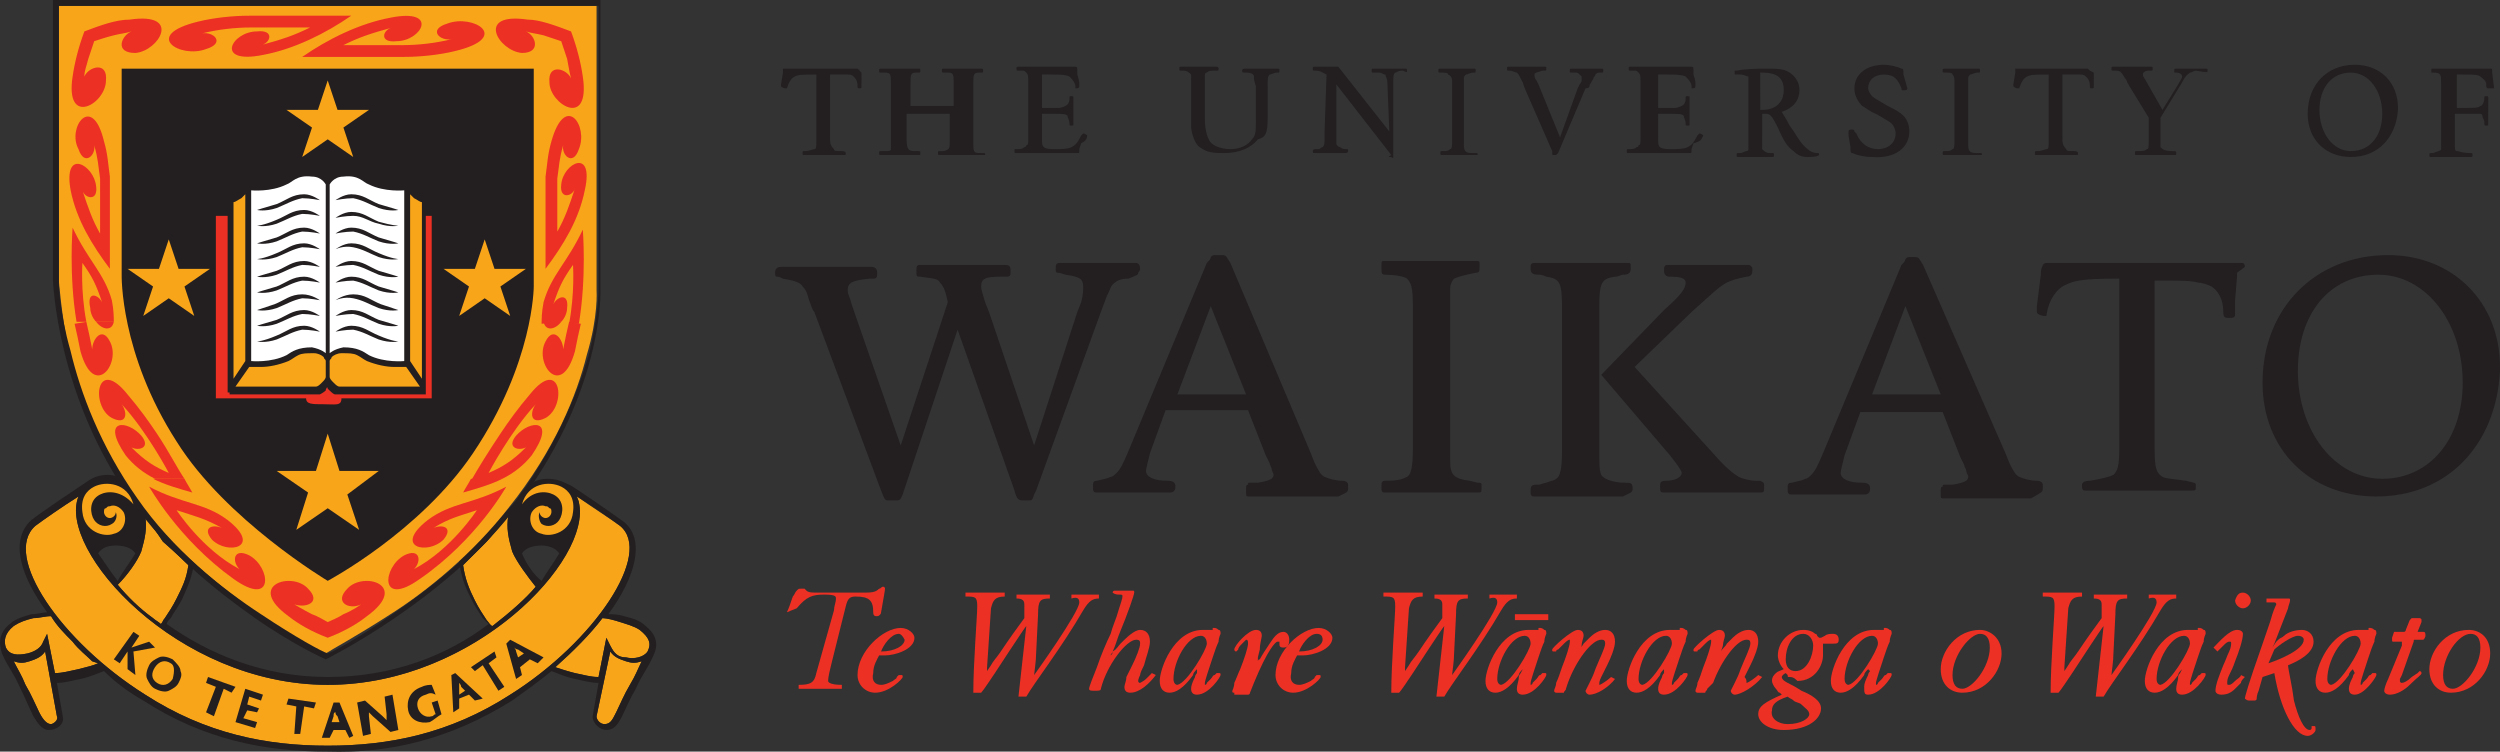 <?xml version="1.0" encoding="utf-8"?>
<!-- Generator: Adobe Illustrator 19.0.0, SVG Export Plug-In . SVG Version: 6.00 Build 0)  -->
<svg version="1.1" id="Layer_1" xmlns="http://www.w3.org/2000/svg" xmlns:xlink="http://www.w3.org/1999/xlink" x="0px" y="0px"
	 viewBox="0 0 127.4 38.3" style="enable-background:new 0 0 127.4 38.3;" xml:space="preserve">
<rect x="0" y="0" width="127.4" height="38.3" fill="#333333" stroke="none"/>
<style type="text/css">
	.st0{fill-rule:evenodd;clip-rule:evenodd;fill:#F9A51A;}
	.st1{fill:#231F20;}
	.st2{fill-rule:evenodd;clip-rule:evenodd;fill:#231F20;}
	.st3{fill:#F9A51A;}
	.st4{fill-rule:evenodd;clip-rule:evenodd;fill:#ED3024;}
	.st5{fill:#ED3024;}
	.st6{fill-rule:evenodd;clip-rule:evenodd;fill:#FFFFFF;}
</style>
<g id="XMLID_606_">
	<path id="XMLID_795_" class="st0" d="M30.4,36.5c0,0.2,0.2,0.4,0.4,0.4c0.3,0,0.4-0.2,0.6-0.6c0.2-0.4,0.4-0.9,0.7-1.4
		c0.3-0.5,0.4-0.8,0.6-1.2c-0.3,0.1-0.5,0.1-0.8,0c-0.3-0.1-0.6-0.2-0.8-0.5L30.4,36.5z M2.9,36.5l-0.6-3.3
		c-0.2,0.3-0.5,0.4-0.8,0.5c-0.3,0.1-0.5,0.1-0.8,0c0.2,0.4,0.4,0.7,0.6,1.2c0.3,0.5,0.5,1,0.7,1.4c0.2,0.4,0.4,0.6,0.6,0.6
		C2.7,36.9,3,36.7,2.9,36.5 M29.4,25.3c1.2,2.7-4.9,9.6-12.7,9.6C9,34.9,2.9,28,4,25.3c-0.8,0.5-1.8,1.2-2.2,1.5
		c-1.7,1.5,1.3,5.9,5.6,8.6c3.1,2,6.2,2.6,9.3,2.6c3.1,0,6.2-0.6,9.3-2.6c4.3-2.7,7.3-7.2,5.6-8.6C31.2,26.5,30.1,25.8,29.4,25.3
		 M6,29.8c0.5,0.6,1.1,1.2,1.8,1.7c0.1,0.1,0.3,0.2,0.4,0.3c0.1-0.1,0.1-0.2,0.2-0.3c0.2-0.3,0.4-0.6,0.6-1c0.3-0.6,0.5-1,0.6-1.7
		c-0.5-0.5-1.3-1.2-1.3-1.2S7.9,27,7.4,26.3c0.1,0.6,0,1.1-0.2,1.8C7,28.6,6.5,29.3,6,29.8 M4.7,33.7c-0.3-0.3-0.7-0.6-1-1
		c-0.4-0.4-0.8-0.8-1.1-1.3c-0.3,0-0.6,0.1-0.9,0.1c-0.4,0.1-0.7,0.2-1,0.4c-0.5,0.4-0.5,0.8-0.4,1.1c0.2,0.4,0.6,0.4,1.1,0.3
		c0.4-0.1,0.7-0.3,0.8-0.6l0.2-0.4l0.4,2c0.4,0,0.7-0.1,1.2-0.2c0.4-0.1,0.8-0.2,1-0.3L4.7,33.7z M30.7,31.5
		c-0.6,0.8-1.5,1.7-2.4,2.5c0.3,0.1,0.6,0.2,1,0.3c0.5,0.1,0.8,0.2,1.2,0.2l0.4-2l0.2,0.4c0.2,0.4,0.4,0.6,0.8,0.6
		c0.4,0.1,0.9,0,1.1-0.3c0.2-0.4,0.1-0.7-0.4-1.1c-0.3-0.2-0.7-0.3-1-0.4C31.3,31.6,30.9,31.5,30.7,31.5 M26.1,28.1
		c-0.2-0.7-0.3-1.2-0.2-1.8c-0.5,0.6-1.1,1.3-1.1,1.3s-0.7,0.7-1.2,1.2c0.1,0.7,0.3,1.2,0.6,1.8c0.2,0.4,0.4,0.7,0.6,1
		c0.1,0.1,0.2,0.3,0.3,0.3c0.9-0.7,1.7-1.4,2.2-2C26.9,29.4,26.3,28.6,26.1,28.1"/>
	<polygon id="XMLID_794_" class="st1" points="6.9,34.4 6.8,33.2 7.9,33 7.6,32.7 6.7,33 6.7,33 7.1,32.4 6.8,32.2 5.8,33.6 
		6.1,33.8 6.5,33.2 6.5,33.2 6.5,34.1 	"/>
	<path id="XMLID_791_" class="st2" d="M9.1,34.8c0.1-0.2,0.2-0.4,0.1-0.6c0-0.2-0.2-0.4-0.4-0.6c-0.2-0.1-0.5-0.2-0.7-0.1
		c-0.2,0.1-0.4,0.2-0.5,0.4c-0.1,0.2-0.2,0.5-0.1,0.7c0.1,0.2,0.2,0.4,0.4,0.5c0.2,0.1,0.5,0.2,0.7,0.1C8.8,35.1,9,35,9.1,34.8
		 M8.8,34.6C8.6,34.9,8.3,35,8,34.8c-0.3-0.2-0.3-0.5-0.1-0.8c0.2-0.3,0.5-0.4,0.8-0.2C8.9,33.9,8.9,34.2,8.8,34.6"/>
	<polygon id="XMLID_790_" class="st1" points="12,35 10.6,34.5 10.5,34.8 11,35 10.5,36.3 10.9,36.5 11.4,35.1 11.8,35.3 	"/>
	<polygon id="XMLID_789_" class="st1" points="13,37.1 13.1,36.8 12.4,36.6 12.6,36.2 13.1,36.3 13.2,36.1 12.6,35.9 12.7,35.5 
		13.3,35.7 13.4,35.4 12.5,35.1 12,36.8 	"/>
	<polygon id="XMLID_788_" class="st1" points="16.1,35.8 14.7,35.6 14.6,35.9 15.1,36 15,37.4 15.3,37.4 15.5,36 16,36.1 	"/>
	<path id="XMLID_785_" class="st2" d="M18,37.5l-0.7-1.7l-0.3,0l-0.6,1.8l0.4,0l0.2-0.4l0.6,0l0.2,0.4L18,37.5z M17.3,36.8l-0.4,0
		l0.1-0.3c0-0.1,0-0.2,0.1-0.2l0,0c0,0.1,0,0.1,0.1,0.2L17.3,36.8z"/>
	<path id="XMLID_784_" class="st2" d="M20.3,37.2L20,35.4l-0.4,0.1l0.1,0.9c0,0.1,0,0.2,0,0.3l0,0c-0.1-0.1-0.1-0.1-0.2-0.2
		l-0.9-0.8l-0.4,0.1l0.3,1.7l0.4-0.1l-0.1-0.9c0-0.1,0-0.2,0-0.2l0,0c0.1,0.1,0.1,0.1,0.2,0.2l0.9,0.8L20.3,37.2z"/>
	<path id="XMLID_783_" class="st1" d="M22.5,36.4l-0.2-0.7l-0.3,0.1l0.2,0.6c-0.1,0-0.1,0.1-0.2,0.1c-0.3,0.1-0.6-0.1-0.7-0.4
		c-0.1-0.3,0-0.6,0.4-0.7c0.2-0.1,0.3-0.1,0.5,0L22,34.9c-0.1,0-0.3,0-0.5,0.1c-0.6,0.2-0.8,0.7-0.7,1.2c0.1,0.5,0.6,0.7,1.1,0.6
		C22.1,36.7,22.3,36.5,22.5,36.4"/>
	<path id="XMLID_780_" class="st2" d="M24.6,35.6l-1.4-1.3L23,34.4l0.1,1.9l0.3-0.2l0-0.5l0.5-0.2l0.3,0.3L24.6,35.6z M23.7,35.2
		l-0.3,0.2l0-0.4c0-0.1,0-0.2,0-0.2l0,0c0,0,0.1,0.1,0.1,0.2L23.7,35.2z"/>
	<polygon id="XMLID_779_" class="st1" points="25.2,33.2 24,34 24.2,34.2 24.6,33.9 25.4,35.2 25.7,35 24.9,33.8 25.3,33.5 	"/>
	<path id="XMLID_776_" class="st2" d="M27.7,33.5L26,32.6l-0.2,0.2l0.5,1.8l0.3-0.2l-0.1-0.4l0.5-0.4l0.4,0.2L27.7,33.5z M26.7,33.3
		l-0.3,0.2l-0.1-0.3c0-0.1-0.1-0.2-0.1-0.2l0,0c0,0,0.1,0.1,0.2,0.1L26.7,33.3z"/>
	<path id="XMLID_765_" class="st1" d="M30.4,36.5c0,0.2,0.2,0.4,0.4,0.4c0.3,0,0.4-0.2,0.6-0.6c0.2-0.4,0.4-0.9,0.7-1.4
		c0.3-0.5,0.4-0.8,0.6-1.2c-0.3,0.1-0.5,0.1-0.8,0c-0.3-0.1-0.6-0.2-0.8-0.5L30.4,36.5z M2.9,36.5l-0.6-3.3
		c-0.2,0.3-0.5,0.4-0.8,0.5c-0.3,0.1-0.5,0.1-0.8,0c0.2,0.4,0.4,0.7,0.6,1.2c0.3,0.5,0.5,1,0.7,1.4c0.2,0.4,0.4,0.6,0.6,0.6
		C2.7,36.9,3,36.7,2.9,36.5 M6,29.8c0.5,0.6,1.1,1.2,1.8,1.7c0.1,0.1,0.3,0.2,0.4,0.3c0.1-0.1,0.1-0.2,0.2-0.3
		c0.2-0.3,0.4-0.6,0.6-1c0.3-0.6,0.5-1,0.6-1.7c-0.5-0.5-1.3-1.2-1.3-1.2S7.9,27,7.4,26.3c0.1,0.6,0,1.1-0.2,1.8
		C7,28.6,6.5,29.3,6,29.8 M4.7,33.7c-0.3-0.3-0.7-0.6-1-1c-0.4-0.4-0.8-0.8-1.1-1.3c-0.3,0-0.6,0.1-0.9,0.1c-0.4,0.1-0.7,0.2-1,0.4
		c-0.5,0.4-0.5,0.8-0.4,1.1c0.2,0.4,0.6,0.4,1.1,0.3c0.4-0.1,0.7-0.3,0.8-0.6l0.2-0.4l0.4,2c0.4,0,0.7-0.1,1.2-0.2
		c0.4-0.1,0.8-0.2,1-0.3L4.7,33.7z M30.7,31.5c-0.6,0.8-1.5,1.7-2.4,2.5c0.3,0.1,0.6,0.2,1,0.3c0.5,0.1,0.8,0.2,1.2,0.2l0.4-2
		l0.2,0.4c0.2,0.4,0.4,0.6,0.8,0.6c0.4,0.1,0.9,0,1.1-0.3c0.2-0.4,0.1-0.7-0.4-1.1c-0.3-0.2-0.7-0.3-1-0.4
		C31.3,31.6,30.9,31.5,30.7,31.5 M26.1,28.1c-0.2-0.7-0.3-1.2-0.2-1.8c-0.5,0.6-1.1,1.3-1.1,1.3s-0.7,0.7-1.2,1.2
		c0.1,0.7,0.3,1.2,0.6,1.8c0.2,0.4,0.4,0.7,0.6,1c0.1,0.1,0.2,0.3,0.3,0.3c0.9-0.7,1.7-1.4,2.2-2C26.9,29.4,26.3,28.6,26.1,28.1
		 M6.9,28.2c-0.2-0.3-0.6-0.4-1-0.4c-0.4,0-0.7,0.1-0.9,0.4c0.3,0.4,0.6,0.9,1,1.4C6.2,29.2,6.6,28.7,6.9,28.2 M28.5,28.2
		c-0.2-0.3-0.6-0.4-0.9-0.4c-0.4,0-0.8,0.1-1,0.4c0.2,0.5,0.6,1.1,1,1.4C27.9,29.1,28.2,28.7,28.5,28.2 M29.4,25.3
		c0,0.1,0.1,0.2,0.1,0.3c0.7,2.9-5.3,9.3-12.8,9.3C9,34.9,2.9,28,4,25.3c-0.8,0.5-1.8,1.2-2.2,1.5c-1.7,1.5,1.3,5.9,5.6,8.6
		c3.1,2,6.2,2.6,9.3,2.6c3.1,0,6.2-0.6,9.3-2.6c4.3-2.7,7.3-7.2,5.6-8.6C31.2,26.5,30.2,25.8,29.4,25.3 M26.4,25.4
		c0.3-0.6,0.8-1,1.5-1c0.4,0,0.7,0.1,1.1,0.3c0.1,0,2.4,1.6,2.8,1.9c1.1,0.9,0.6,2.8-0.8,4.7c0.2,0,0.5,0,0.8,0.1
		c0.4,0.1,0.8,0.2,1.1,0.5c0.5,0.4,0.7,0.9,0.4,1.5c-0.3,0.7-0.6,1-0.9,1.7c-0.3,0.5-0.5,1-0.7,1.4c-0.2,0.4-0.4,0.7-0.8,0.7
		c-0.3,0-0.7-0.3-0.7-0.7l0.3-1.7c-0.4,0-0.7-0.1-1.2-0.2c-0.5-0.1-0.9-0.3-1.2-0.4c-0.6,0.5-1.3,1-2,1.5c-3.2,2-6.3,2.7-9.4,2.6
		c-3.2,0-6.3-0.6-9.4-2.6c-0.7-0.4-1.4-0.9-2-1.5c-0.3,0.1-0.7,0.3-1.2,0.4c-0.5,0.1-0.8,0.2-1.2,0.2l0.3,1.7
		c0.1,0.4-0.3,0.7-0.7,0.7c-0.4,0-0.6-0.4-0.8-0.7C1.5,36.1,1.3,35.6,1,35c-0.3-0.7-0.6-1-0.9-1.7c-0.2-0.6-0.1-1.1,0.4-1.5
		c0.3-0.3,0.8-0.4,1.1-0.5c0.3,0,0.6-0.1,0.8-0.1c-1.4-1.9-1.9-3.7-0.8-4.7c0.5-0.4,2.3-1.6,2.9-2c0.3-0.2,0.6-0.3,1-0.3
		c0.7,0,1.1,0.5,1.5,1c0.6,0.8,1.6,2,1.6,2s0.8,0.8,1.3,1.3l0,0.1c-0.1,0.8-0.3,1.2-0.6,1.9c-0.2,0.4-0.5,0.8-0.6,1
		c-0.1,0.1-0.2,0.2-0.2,0.3c2.1,1.5,4.9,2.7,8.2,2.7c3.3,0,6.1-1.1,8.2-2.7c-0.1-0.1-0.2-0.2-0.3-0.3c-0.2-0.3-0.4-0.6-0.6-1
		c-0.3-0.6-0.5-1.1-0.6-1.9l0-0.1c0.5-0.5,1.3-1.3,1.3-1.3S25.7,26.2,26.4,25.4L26.4,25.4z"/>
	<path id="XMLID_764_" class="st3" d="M30.4,0.3v14.5c0,0,0.1,1.3-0.5,3.3c-0.5,2-1.6,4.8-4,7.8c-1.8,2.3-4.1,4.2-6,5.4
		c-1.7,1.1-3,1.8-3.3,2c-0.3-0.1-1.7-0.8-3.4-2c-2-1.4-4.4-3.3-6.3-5.9c-1.9-2.6-2.9-5.4-3.4-7.5C3.1,15.8,3,14.3,3,14.3V0.3H30.4z"
		/>
	<path id="XMLID_763_" class="st1" d="M6.2,3.5h21v11.1c0,0,0,3.9-3.1,8.5c-2.7,4-7.4,6.5-7.4,6.5s-5.2-3.1-7.7-7.1
		C6.1,18,6.2,14,6.2,14V3.5z"/>
	<path id="XMLID_760_" class="st2" d="M30.4,0.3H3v14.1c0,0,0,1.4,0.6,3.5C4.1,20,5.1,22.7,7,25.4c1.8,2.6,4.3,4.6,6.3,5.9
		c1.8,1.2,3.1,1.9,3.4,2c0.3-0.1,1.6-0.8,3.3-2c1.9-1.3,4.2-3.1,6-5.4c2.3-3,3.4-5.8,4-7.8c0.5-2,0.5-3.3,0.5-3.3V0.3z M30.6,0v14.8
		c0,0,0.2,5.3-4.5,11.3c-3.6,4.6-9.5,7.5-9.5,7.5c0,0-1.6-0.7-3.6-2.1c-2-1.4-4.5-3.4-6.3-6c-3.8-5.3-4-11.2-4-11.2V0H30.6z"/>
	<path id="XMLID_754_" class="st4" d="M9.4,24.4c0.1,0.2,0.3,0.5,0.4,0.7c-0.7-0.2-1.4-0.4-2-0.7L9.4,24.4z M24,24.4
		c-0.1,0.2-0.3,0.5-0.4,0.7c0.7-0.2,1.4-0.4,2-0.7L24,24.4z M16.7,32.5c0.8-0.3,1.5-0.7,2-1.1c2.2-1.6-0.2-2.3-1-1.4
		c-0.7,0.7,0.1,1.1,0.7,0.8c0,0-0.4,0.3-0.9,0.5c-0.3,0.2-0.6,0.3-0.8,0.4c-0.2-0.1-0.5-0.3-0.8-0.4c-0.4-0.2-0.9-0.5-0.9-0.5
		c0.6,0.2,1.4-0.1,0.7-0.8c-0.8-0.9-3.2-0.2-1,1.4C15.2,31.8,15.9,32.2,16.7,32.5 M25.8,24.8c-1.7,0.9-2.8,0.8-4,1.7
		c-1.8,1.4,0,1.8,0.8,1c0.5-0.6,0-0.8-0.5-0.6c0.8-0.5,1.3-0.6,2.2-0.9c0,0-1.3,2-3.2,3c0.4-0.4,0.3-1.1-0.5-0.7
		c-1.1,0.6-1.3,2.7,0.8,1.2C24.3,27.5,25.8,24.8,25.8,24.8 M7.6,24.8c1.7,0.9,2.8,0.8,4,1.7c1.8,1.4,0,1.8-0.8,1
		c-0.5-0.6,0-0.8,0.5-0.6C10.4,26.4,9.9,26.3,9,26c0,0,1.3,2,3.2,3c-0.4-0.4-0.3-1.1,0.5-0.7c1.1,0.6,1.3,2.7-0.8,1.2
		C9.1,27.5,7.6,24.8,7.6,24.8"/>
	<path id="XMLID_747_" class="st4" d="M4.4,16.4c0.1,0.4,0.2,0.9,0.3,1.4c0-0.5,0.5-1.2,0.9-0.4c0.6,1.1-0.8,3-1.5,0.5
		c-0.1-0.5-0.2-1-0.3-1.4L4.4,16.4z M5.8,16.4c-0.1,0.5-0.6,0.4-0.9,0L5.8,16.4z M27.7,16.4c0.1,0.5,0.6,0.4,0.9,0L27.7,16.4z
		 M29,16.4c-0.1,0.4-0.2,0.9-0.3,1.4c0-0.5-0.5-1.2-0.9-0.4c-0.6,1.1,0.8,3,1.5,0.5c0.1-0.5,0.2-1,0.3-1.4L29,16.4z M7.9,24.4
		c-0.6-0.3-1.1-0.7-1.5-1.2c-1.3-1.9,0.1-1.8,0.8-1c0.5,0.6-0.1,0.8-0.5,0.6c0.7,0.7,1.2,1,1.9,1.3c0,0-1.1-2.1-2.4-3.5
		c0.3,0.4,0.3,1.1-0.5,0.7c-1.1-0.6-0.8-3.2,0.8-1.2c0.6,0.7,1.1,1.4,1.5,2C8.6,23,9,23.8,9.4,24.4L7.9,24.4z M25.6,24.4
		c0.6-0.3,1.1-0.7,1.5-1.2c1.3-1.9-0.1-1.8-0.8-1c-0.5,0.6,0.1,0.8,0.5,0.6c-0.7,0.7-1.2,1-1.9,1.3c0,0,1.1-2.1,2.4-3.5
		C27,21,27,21.7,27.8,21.3c1.1-0.6,0.8-3.2-0.8-1.2c-0.6,0.7-1.1,1.4-1.5,2c-0.6,0.9-1.1,1.7-1.5,2.4L25.6,24.4z"/>
	<path id="XMLID_738_" class="st4" d="M3.9,16.4c-0.4-2.4-0.2-4.8-0.2-4.8c0.8,1.7,1.6,2.3,2,3.7c0.1,0.5,0.1,0.9,0.1,1.1l-0.9,0
		c-0.2-0.2-0.3-0.5-0.3-0.7C4.4,14.8,5,15,5.2,15.4c-0.3-0.9-0.5-1.3-1-2c0,0-0.1,1.4,0.2,3L3.9,16.4z M28.6,16.4
		c0.2-0.2,0.3-0.5,0.3-0.7c0.1-0.8-0.5-0.6-0.7-0.2c0.3-0.9,0.5-1.3,1-2c0,0,0.1,1.4-0.2,3l0.5,0c0.4-2.4,0.2-4.8,0.2-4.8
		c-0.8,1.7-1.6,2.3-2,3.7c-0.1,0.5-0.1,0.9-0.1,1.1L28.6,16.4z M29.1,1.6c0.3,0.8,0.5,1.6,0.6,2.3c0.4,2.7-1.7,1.4-1.7,0.3
		c-0.1-1,0.9-0.7,1.1-0.2C29,3.6,29,3.5,28.9,3c-0.1-0.3-0.2-0.6-0.3-0.9C28.3,2,28,1.9,27.7,1.8c-0.4-0.1-0.6-0.1-0.9-0.2
		c0.5,0.2,0.8,1.1-0.2,1.1c-1.2-0.1-2.4-2.1,0.3-1.7C27.5,1,28.3,1.3,29.1,1.6 M27.8,13.7c0.9-1.2,1.7-2.5,2-4
		c0.5-2.2-1.1-1.4-1.2-0.3c-0.1,0.8,0.6,0.6,0.7,0.2c-0.3,0.9-0.5,1.5-0.9,2.2V9.1c0.1-0.7,0.1-1,0.3-1.7c-0.1,0.5,0.5,1.1,0.8,0.2
		c0.5-1.2-0.7-2.9-1.4-0.4c-0.2,0.7-0.2,1.1-0.3,1.8L27.8,13.7z M15.4,2.9c1.3-0.9,2.9-1.7,4.5-2c2.5-0.5,1.6,1.2,0.3,1.2
		c-0.9,0.1-0.7-0.6-0.2-0.7c-1.1,0.3-1.7,0.5-2.5,0.9h3c0.8,0,1.7-0.1,2.5-0.3c-0.6,0.1-1.2-0.5-0.2-0.8c1.3-0.5,3.3,0.7,0.4,1.4
		c-0.8,0.2-1.8,0.3-2.6,0.3L15.4,2.9z M4.3,1.6C4,2.4,3.8,3.2,3.7,3.9C3.3,6.5,5.4,5.3,5.4,4.1c0.1-1-0.9-0.7-1.1-0.2
		c0-0.3,0.1-0.5,0.2-0.9c0.1-0.3,0.2-0.6,0.3-0.9C5.1,2,5.4,1.9,5.8,1.8c0.4-0.1,0.6-0.1,0.9-0.2C6.2,1.8,5.8,2.7,6.9,2.7
		C8.1,2.6,9.3,0.6,6.6,1C5.9,1,5.1,1.3,4.3,1.6 M5.6,13.7c-0.9-1.2-1.7-2.5-2-4C3.2,7.5,4.8,8.4,4.9,9.5c0.1,0.8-0.6,0.6-0.7,0.2
		c0.3,0.9,0.5,1.5,0.9,2.2V9.1C5,8.4,5,8.1,4.8,7.4c0.1,0.5-0.5,1.1-0.8,0.2C3.4,6.5,4.7,4.7,5.3,7.2c0.2,0.7,0.2,1.1,0.3,1.8
		L5.6,13.7z M17.9,0.8c-1.3,0.9-2.9,1.7-4.5,2c-2.5,0.5-1.6-1.2-0.3-1.2c0.9-0.1,0.7,0.6,0.2,0.7c1.1-0.3,1.7-0.5,2.5-0.9h-3
		c-0.8,0-1.7,0.1-2.5,0.3c0.6-0.1,1.2,0.5,0.2,0.8c-1.3,0.5-3.3-0.7-0.4-1.4c0.8-0.2,1.8-0.3,2.6-0.3L17.9,0.8z"/>
	<path id="XMLID_735_" class="st0" d="M27.5,26.1c0,0.2,0.2,0.3,0.3,0.3c0.2,0,0.3-0.2,0.3-0.3c0-0.1,0-0.2-0.1-0.2
		c-0.1-0.1-0.1-0.1-0.2-0.1c-0.2-0.1-0.5,0-0.7,0.3c-0.2,0.4,0,1,0.5,1.1c0.5,0.2,1.5-0.1,1.6-1.1c0.1-0.7-0.2-1.1-0.6-1.3
		c-0.6-0.3-1.7-0.2-2,0.9l0,0c0.5-0.7,1.2-0.7,1.6-0.5c0.6,0.3,0.5,1,0.3,1.3c-0.2,0.3-0.6,0.4-0.9,0.2
		C27.5,26.6,27.4,26.3,27.5,26.1 M5.9,26.1c0,0.2-0.2,0.3-0.3,0.3c-0.2,0-0.3-0.2-0.3-0.3c0-0.1,0-0.2,0.1-0.2
		c0.1-0.1,0.1-0.1,0.2-0.1c0.2-0.1,0.5,0,0.7,0.3c0.2,0.4,0,1-0.5,1.1c-0.5,0.2-1.5-0.1-1.6-1.1c-0.1-0.7,0.2-1.1,0.6-1.3
		c0.6-0.3,1.7-0.2,2,0.9l0,0C6.2,25,5.5,25,5.1,25.2c-0.6,0.3-0.5,1-0.3,1.3c0.2,0.3,0.6,0.4,0.9,0.2C5.9,26.6,6,26.3,5.9,26.1"/>
	<path id="XMLID_730_" class="st0" d="M18.3,27l-1.6-1.1L15.1,27l0.6-1.9L14.1,24h2l0.6-1.9l0.6,1.9h2l-1.6,1.2L18.3,27z M18,8
		l-1.3-0.9L15.4,8l0.5-1.5l-1.3-0.9h1.6l0.5-1.5l0.5,1.5h1.6l-1.3,0.9L18,8z M26,16.1l-1.3-0.9l-1.3,0.9l0.5-1.5l-1.3-0.9h1.6
		l0.5-1.5l0.5,1.5h1.6l-1.3,0.9L26,16.1z M9.9,16.1l-1.3-0.9l-1.3,0.9l0.5-1.5l-1.3-0.9h1.6l0.5-1.5l0.5,1.5h1.6l-1.3,0.9L9.9,16.1z
		"/>
	<path id="XMLID_729_" class="st5" d="M11.2,11h0.4v9l4.4,0c0.1,0,0.1,0,0.2,0c0.1,0,0.2-0.1,0.3-0.2c0.1-0.1,0.1-0.1,0.1-0.2
		c0,0.1,0.1,0.1,0.1,0.2c0.1,0.1,0.3,0.2,0.3,0.2c0,0,0.1,0,0.2,0l4.4,0v-9h0.4v9.3h-4.6c0,0.4-0.3,0.3-0.9,0.3
		c-0.6,0-0.9,0-0.9-0.3h-4.6V11z"/>
	<path id="XMLID_721_" class="st1" d="M21.1,10.1c-0.1,0-0.1-0.1-0.2-0.2v8.5l0.6,0.9v-9C21.5,10.3,21.3,10.2,21.1,10.1L21.1,10.1z
		 M16.8,18c0,0,0.2-0.2,0.7-0.3c0.7,0,1,0.2,1.3,0.4c0.8,0.4,1.8,0.3,1.8,0.3V9.7c0,0-1,0.1-1.8-0.3c-0.3-0.2-0.6-0.5-1.3-0.4
		c-0.5,0-0.7,0.4-0.7,0.4V18z M16.6,18V9.4c0,0-0.2-0.4-0.7-0.4c-0.8-0.1-1,0.3-1.3,0.4c-0.8,0.4-1.8,0.3-1.8,0.3v8.7
		c0,0,1,0.1,1.8-0.3c0.3-0.2,0.6-0.5,1.3-0.4C16.4,17.8,16.6,18,16.6,18 M12,19.7l4.1,0c0.1,0,0.2-0.1,0.3-0.2
		c0.1-0.1,0.2-0.2,0.2-0.3l0-0.1v-0.8c-0.1-0.1-0.1-0.1-0.1-0.2c-0.1-0.1-0.3-0.2-0.5-0.2c-0.4,0-0.6,0-0.8,0.1
		c-0.2,0.1-0.3,0.2-0.5,0.3c-0.5,0.2-1,0.3-1.4,0.3c-0.2,0-0.4,0-0.6,0L12,19.7z M12.3,10.1c-0.2,0.1-0.3,0.2-0.4,0.2v9l0.6-0.9V9.9
		C12.4,10,12.3,10.1,12.3,10.1 M16.8,18.4l0,0.8c0,0,0,0.1,0,0.1c0,0.1,0.1,0.1,0.2,0.3c0.1,0.1,0.2,0.2,0.3,0.2l4.1,0l-0.7-1
		c-0.1,0-0.4,0-0.6,0c-0.4,0-0.9-0.1-1.4-0.3c-0.2-0.1-0.3-0.2-0.5-0.3C18.1,18,17.9,18,17.5,18c-0.3,0-0.4,0.1-0.5,0.2
		C16.9,18.3,16.9,18.3,16.8,18.4 M13.2,9.4c0.4,0,0.8-0.1,1.3-0.3C14.7,9.1,14.8,9,15,8.9c0.2-0.1,0.5-0.2,0.9-0.1
		c0.3,0,0.6,0.2,0.7,0.3c0,0,0.1,0.1,0.1,0.1c0,0,0.1-0.1,0.1-0.1c0.1-0.1,0.4-0.3,0.7-0.3c0.4,0,0.7,0,0.9,0.1
		c0.2,0.1,0.3,0.2,0.5,0.3c0.4,0.2,0.9,0.3,1.3,0.3c0.3,0,0.7,0,0.7,0c0,0.1,0.1,0.3,0.3,0.5c0.2,0.1,0.5,0.3,0.5,0.3v9.8l-4.4,0
		c-0.1,0-0.1,0-0.2,0c-0.1,0-0.2-0.1-0.3-0.2c-0.1-0.1-0.1-0.1-0.1-0.2c0,0-0.1,0.1-0.1,0.2c-0.1,0.1-0.3,0.2-0.3,0.2
		c0,0-0.1,0-0.1,0l-4.5,0v-9.8c0,0,0.4-0.2,0.5-0.3c0.3-0.2,0.3-0.4,0.3-0.5C12.5,9.4,12.8,9.4,13.2,9.4"/>
	<path id="XMLID_716_" class="st0" d="M12,19.7l4.1,0c0.1,0,0.2-0.1,0.3-0.2c0.1-0.1,0.2-0.2,0.2-0.3l0-0.8c0-0.1-0.1-0.1-0.1-0.2
		c-0.1-0.1-0.3-0.2-0.5-0.2c-0.4,0-0.6,0-0.8,0.1c-0.2,0.1-0.3,0.2-0.5,0.3c-0.5,0.2-1,0.3-1.4,0.3c-0.2,0-0.4,0-0.6,0L12,19.7z
		 M21.4,19.7l-4.1,0c-0.1,0-0.2-0.1-0.3-0.2c-0.1-0.1-0.2-0.2-0.2-0.3l0-0.8c0-0.1,0.1-0.1,0.1-0.2c0.1-0.1,0.3-0.2,0.5-0.2
		c0.4,0,0.6,0,0.8,0.1c0.2,0.1,0.3,0.2,0.5,0.3c0.5,0.2,1,0.3,1.4,0.3c0.2,0,0.4,0,0.6,0L21.4,19.7z M21.1,10.1
		c0.2,0.1,0.3,0.2,0.4,0.2v9l-0.6-0.9V9.9C21,10,21.1,10.1,21.1,10.1 M12.3,10.1c-0.2,0.1-0.3,0.2-0.4,0.2v9l0.6-0.9V9.9
		C12.4,10,12.3,10.1,12.3,10.1"/>
	<path id="XMLID_713_" class="st6" d="M16.8,18V9.4c0,0,0.2-0.4,0.7-0.4c0.8-0.1,1,0.3,1.3,0.4c0.8,0.4,1.8,0.3,1.8,0.3v8.7
		c0,0-1,0.1-1.8-0.3c-0.3-0.2-0.6-0.4-1.3-0.4C17,17.8,16.8,18,16.8,18 M16.6,18V9.4c0,0-0.2-0.4-0.7-0.4c-0.8-0.1-1,0.3-1.3,0.4
		c-0.8,0.4-1.8,0.3-1.8,0.3v8.7c0,0,1,0.1,1.8-0.3c0.3-0.2,0.6-0.4,1.3-0.4C16.4,17.8,16.6,18,16.6,18"/>
	<path id="XMLID_694_" class="st2" d="M20.3,17.4c0,0-0.4,0.1-1-0.1c-0.5-0.2-0.8-0.4-1.3-0.5c-0.4,0-0.9,0.1-0.9,0.1
		s0.4-0.3,0.8-0.3c0.6,0,0.9,0.3,1.4,0.5C20,17.4,20.3,17.4,20.3,17.4 M20.3,16.6c0,0-0.4,0.1-1-0.1c-0.5-0.2-0.8-0.4-1.3-0.5
		c-0.4,0-0.9,0.1-0.9,0.1s0.4-0.3,0.8-0.3c0.6,0,0.9,0.3,1.4,0.5C20,16.5,20.3,16.6,20.3,16.6 M20.3,15.8c0,0-0.4,0.1-1-0.1
		c-0.5-0.2-0.8-0.4-1.3-0.5s-0.9,0.1-0.9,0.1S17.5,15,18,15c0.6,0,0.9,0.3,1.4,0.5C20,15.7,20.3,15.8,20.3,15.8 M20.3,14.9
		c0,0-0.4,0.1-1-0.1c-0.5-0.2-0.8-0.4-1.3-0.5c-0.4,0-0.9,0.1-0.9,0.1s0.4-0.3,0.8-0.3c0.6,0,0.9,0.3,1.4,0.5
		C20,14.8,20.3,14.9,20.3,14.9 M20.3,14.1c0,0-0.4,0.1-1-0.1c-0.5-0.2-0.8-0.4-1.3-0.5c-0.4,0-0.9,0.1-0.9,0.1s0.4-0.3,0.8-0.3
		c0.6,0,0.9,0.3,1.4,0.5C20,14,20.3,14.1,20.3,14.1 M20.3,13.2c0,0-0.4,0.1-1-0.1c-0.5-0.2-0.8-0.4-1.3-0.5s-0.9,0.1-0.9,0.1
		s0.4-0.3,0.8-0.3c0.6,0,0.9,0.3,1.4,0.5C20,13.2,20.3,13.2,20.3,13.2 M20.3,12.4c0,0-0.4,0.1-1-0.1c-0.5-0.2-0.8-0.4-1.3-0.5
		c-0.4,0-0.9,0.1-0.9,0.1s0.4-0.3,0.8-0.3c0.6,0,0.9,0.3,1.4,0.5C20,12.3,20.3,12.4,20.3,12.4 M20.3,11.5c0,0-0.4,0.1-1-0.1
		C18.8,11.3,18.5,11,18,11c-0.4,0-0.9,0.1-0.9,0.1s0.4-0.3,0.8-0.3c0.6,0,0.9,0.3,1.4,0.5C20,11.5,20.3,11.5,20.3,11.5 M20.3,10.7
		c0,0-0.4,0.1-1-0.1c-0.5-0.2-0.8-0.4-1.3-0.5c-0.4,0-0.9,0.1-0.9,0.1s0.4-0.3,0.8-0.3c0.6,0,0.9,0.3,1.4,0.5
		C20,10.6,20.3,10.7,20.3,10.7 M13.1,17.4c0,0,0.4,0.1,1-0.1c0.5-0.2,0.8-0.4,1.3-0.5c0.4,0,0.9,0.1,0.9,0.1s-0.4-0.3-0.8-0.3
		c-0.6,0-0.9,0.3-1.4,0.5C13.4,17.4,13.1,17.4,13.1,17.4 M13.1,16.6c0,0,0.4,0.1,1-0.1c0.5-0.2,0.8-0.4,1.3-0.5
		c0.4,0,0.9,0.1,0.9,0.1s-0.4-0.3-0.8-0.3c-0.6,0-0.9,0.3-1.4,0.5C13.4,16.5,13.1,16.6,13.1,16.6 M13.1,15.8c0,0,0.4,0.1,1-0.1
		c0.5-0.2,0.8-0.4,1.3-0.5c0.4,0,0.9,0.1,0.9,0.1S15.9,15,15.4,15c-0.6,0-0.9,0.3-1.4,0.5C13.4,15.7,13.1,15.8,13.1,15.8 M13.1,14.9
		c0,0,0.4,0.1,1-0.1c0.5-0.2,0.8-0.4,1.3-0.5c0.4,0,0.9,0.1,0.9,0.1s-0.4-0.3-0.8-0.3c-0.6,0-0.9,0.3-1.4,0.5
		C13.4,14.8,13.1,14.9,13.1,14.9 M13.1,14.1c0,0,0.4,0.1,1-0.1c0.5-0.2,0.8-0.4,1.3-0.5c0.4,0,0.9,0.1,0.9,0.1s-0.4-0.3-0.8-0.3
		c-0.6,0-0.9,0.3-1.4,0.5C13.4,14,13.1,14.1,13.1,14.1 M13.1,13.2c0,0,0.4,0.1,1-0.1c0.5-0.2,0.8-0.4,1.3-0.5c0.4,0,0.9,0.1,0.9,0.1
		s-0.4-0.3-0.8-0.3c-0.6,0-0.9,0.3-1.4,0.5C13.4,13.2,13.1,13.2,13.1,13.2 M13.1,12.4c0,0,0.4,0.1,1-0.1c0.5-0.2,0.8-0.4,1.3-0.5
		c0.4,0,0.9,0.1,0.9,0.1s-0.4-0.3-0.8-0.3c-0.6,0-0.9,0.3-1.4,0.5C13.4,12.3,13.1,12.4,13.1,12.4 M13.1,11.5c0,0,0.4,0.1,1-0.1
		c0.5-0.2,0.8-0.4,1.3-0.5c0.4,0,0.9,0.1,0.9,0.1s-0.4-0.3-0.8-0.3c-0.6,0-0.9,0.3-1.4,0.5C13.4,11.5,13.1,11.5,13.1,11.5
		 M13.1,10.7c0,0,0.4,0.1,1-0.1c0.5-0.2,0.8-0.4,1.3-0.5c0.4,0,0.9,0.1,0.9,0.1s-0.4-0.3-0.8-0.3c-0.6,0-0.9,0.3-1.4,0.5
		C13.4,10.6,13.1,10.7,13.1,10.7"/>
	<path id="XMLID_693_" class="st1" d="M43.8,3.6C43.8,3.5,43.7,3.5,43.8,3.6l-0.1-0.1h-0.1l-0.2,0c0,0-0.2,0-0.5,0h-1.1l-0.9,0
		l-0.4,0h-0.2H40h0c-0.1,0-0.1,0-0.1,0c0,0,0,0.1,0,0.2l-0.1,0.6c0,0,0,0.1,0,0.1v0c0,0,0.1,0.1,0.2,0.1c0,0,0,0,0.1,0
		c0.1-0.3,0.2-0.5,0.4-0.6c0.2-0.1,0.4-0.1,1-0.1h0.1v3.3c0,0.4,0,0.5-0.1,0.5c-0.1,0-0.2,0.1-0.5,0.1c-0.1,0-0.1,0-0.1,0.1v0
		c0,0.1,0,0.1,0.1,0.1h0.1c0.1,0,0.2,0,0.3,0c0.2,0,0.5,0,0.6,0l0.7,0c0.1,0,0.2,0,0.2,0h0.1c0.1,0,0.1,0,0.1-0.1V7.8v0
		c0,0,0-0.1-0.2-0.1c-0.3,0-0.4,0-0.4-0.1c-0.1-0.1-0.2-0.2-0.2-0.5V3.8h0.3c0.2,0,0.4,0,0.6,0c0.1,0,0.2,0,0.3,0.1
		c0.1,0.1,0.2,0.2,0.2,0.5c0,0.1,0,0.1,0.1,0.1c0.1,0,0.1,0,0.1-0.1l0-0.1V4.2l0-0.5L43.8,3.6L43.8,3.6z"/>
	<path id="XMLID_692_" class="st1" d="M50.2,7.9L50.2,7.9c0-0.1,0-0.1-0.1-0.1c0,0-0.1,0-0.2,0l0,0c-0.3,0-0.3-0.1-0.3-0.6V4.3
		c0-0.5,0-0.6,0.3-0.6h0c0.1,0,0.1,0,0.1,0c0.1,0,0.1,0,0.1-0.1v0c0-0.1,0-0.1-0.1-0.1c0,0,0,0-0.1,0h-0.1h-0.2l-0.2,0
		c-0.2,0-0.3,0-0.4,0h-0.1c0,0-0.2,0-0.4,0h-0.1h-0.2l-0.1,0c-0.1,0-0.1,0-0.1,0.1v0c0,0.1,0,0.1,0.1,0.1c0,0,0.1,0,0.2,0h0
		c0.3,0,0.3,0.1,0.3,0.6v1.1h-2.2V4.3c0-0.5,0-0.6,0.3-0.6h0c0.1,0,0.1,0,0.1,0c0.1,0,0.1,0,0.1-0.1v0c0-0.1,0-0.1-0.1-0.1
		c0,0-0.1,0-0.3,0c-0.3,0-0.5,0-0.6,0c-0.1,0-0.2,0-0.4,0l-0.2,0h-0.1h-0.2l-0.1,0c-0.1,0-0.1,0-0.1,0.1v0c0,0.1,0,0.1,0.1,0.1
		c0,0,0.1,0,0.2,0h0c0.3,0,0.3,0.1,0.3,0.6v2.8c0,0.3,0,0.4,0,0.5c0,0.1-0.1,0.1-0.3,0.1h0c-0.1,0-0.1,0-0.2,0c-0.1,0-0.1,0-0.1,0.1
		v0c0,0.1,0,0.1,0.1,0.1h0.1h0.1l0.2,0c0.2,0,0.4,0,0.6,0c0.2,0,0.5,0,0.8,0h0.1c0.1,0,0.1,0,0.1-0.1v0c0-0.1,0-0.1-0.1-0.1
		c0,0-0.1,0-0.2,0h0c-0.3,0-0.4-0.1-0.4-0.6V5.8h2.2v1.3c0,0.5,0,0.5-0.3,0.6h0c-0.1,0-0.1,0-0.2,0c-0.1,0-0.1,0-0.1,0.1v0
		c0,0.1,0,0.1,0.1,0.1h0.1h0.1l0.2,0c0.2,0,0.4,0,0.5,0c0.1,0,0.3,0,0.4,0l0.3,0H50h0.1L50.2,7.9C50.2,8,50.2,7.9,50.2,7.9"/>
	<path id="XMLID_691_" class="st1" d="M55.4,6.9c0,0-0.1-0.1-0.2-0.1c0,0,0,0-0.1,0.1c-0.2,0.4-0.3,0.5-0.5,0.6
		c-0.2,0.1-0.5,0.1-0.9,0.1c-0.5,0-0.6-0.1-0.6-0.4V7V5.8h0.2l0.3,0c0.6,0,0.7,0,0.8,0.1c0,0.1,0.1,0.2,0.1,0.4c0,0.1,0,0.1,0.1,0.1
		c0.1,0,0.1,0,0.1-0.1c0,0,0-0.1,0-0.1c0-0.2,0-0.4,0-0.6c0-0.2,0-0.3,0-0.4V5c0-0.1,0-0.1-0.1-0.1c-0.1,0-0.1,0-0.1,0.1
		c0,0.3-0.1,0.4-0.5,0.5l-0.3,0h-0.4l-0.2,0V3.8l0.2,0h0.3c0.4,0,0.7,0,0.9,0.1c0.1,0.1,0.3,0.3,0.3,0.5l0,0.1c0,0,0,0,0,0
		c0.1,0,0.2,0,0.2-0.1c0,0,0-0.1,0-0.1c0-0.1,0-0.2-0.1-0.5c0-0.1,0-0.1,0-0.2c0-0.2,0-0.2-0.2-0.2c0,0-0.1,0-0.1,0h-0.5
		c-0.2,0-0.5,0-0.7,0H53h-0.5c-0.2,0-0.4,0-0.5,0l-0.1,0c-0.1,0-0.1,0-0.1,0.1v0v0c0,0.1,0,0.1,0.1,0.1h0.1c0,0,0.1,0,0.1,0
		c0.1,0,0.1,0,0.2,0.1c0.1,0.1,0.1,0.2,0.1,0.5v2.8v0.1c0,0.2,0,0.3-0.1,0.3c0,0,0,0.1-0.1,0.1c-0.1,0.1-0.2,0.1-0.4,0.1
		c-0.1,0-0.1,0-0.1,0.1v0v0c0,0.1,0,0.1,0.1,0.1h0.1h0.1c0.1,0,0.2,0,0.4,0c0.3,0,0.6,0,0.8,0h0.1l0.8,0h0.4c0.2,0,0.3,0,0.3,0h0.1
		c0.1,0,0.1,0,0.1-0.1c0,0,0-0.1,0-0.1l0.1-0.3C55.3,7.2,55.4,7.1,55.4,6.9C55.4,6.9,55.4,6.9,55.4,6.9"/>
	<path id="XMLID_690_" class="st1" d="M65.2,3.6L65.2,3.6L65.2,3.6c0-0.1,0-0.1-0.1-0.1c0,0-0.1,0-0.3,0c-0.3,0-0.5,0-0.6,0l-0.4,0
		h-0.3l-0.1,0h0c0,0-0.1,0-0.1,0.1v0c0,0,0,0,0,0c0,0.1,0,0.1,0.2,0.1c0.3,0,0.4,0.1,0.4,0.2c0,0.1,0,0.2,0.1,0.5l0,1.6v0.1
		c0,0.6,0,0.8-0.2,1c-0.2,0.3-0.6,0.5-1.1,0.5c-0.5,0-1-0.2-1.1-0.5c-0.1-0.2-0.2-0.5-0.2-1.1V4.3c0,0,0-0.1,0-0.2
		c0-0.1,0-0.1,0-0.2c0-0.1,0-0.2,0.1-0.2c0.1-0.1,0.2-0.1,0.5-0.1c0.1,0,0.1,0,0.1-0.1v0v0c0,0,0-0.1-0.1-0.1h0l0,0h-0.1h-0.3
		l-0.5,0l-0.6,0h-0.2l-0.1,0c-0.1,0-0.1,0-0.1,0.1c0,0.1,0,0.1,0.1,0.1l0.1,0c0.2,0,0.3,0.1,0.4,0.2c0,0.1,0,0.1,0,0.4v1.8v0.4
		c0,0.3,0.1,0.6,0.2,0.8c0.1,0.2,0.2,0.3,0.4,0.4c0.3,0.2,0.7,0.2,1.1,0.2c0.8,0,1.4-0.3,1.7-0.7C64.5,7,64.6,6.8,64.6,6l0-1.6
		c0-0.4,0-0.5,0.1-0.6c0.1,0,0.2-0.1,0.4-0.1C65.2,3.7,65.2,3.7,65.2,3.6"/>
	<path id="XMLID_689_" class="st1" d="M71.7,3.6c0-0.1,0-0.1-0.1-0.1c0,0,0,0-0.1,0c-0.1,0-0.1,0-0.2,0h-0.5c-0.1,0-0.3,0-0.5,0
		h-0.2c0,0-0.1,0-0.1,0c-0.1,0-0.1,0-0.1,0.1c0,0.1,0,0.1,0.1,0.1c0,0,0.2,0,0.3,0c0.1,0,0.2,0.1,0.3,0.1c0,0.1,0.1,0.2,0.1,0.4
		l0.1,2.5l-2.6-3.3l-0.1,0h-0.3h-0.3l-0.4,0l-0.1,0h0c-0.1,0-0.1,0-0.1,0.1c0,0.1,0,0.1,0.1,0.1c0.3,0,0.4,0.1,0.6,0.2l-0.1,2.9
		l0,0.3c0,0.3,0,0.4-0.1,0.5c-0.1,0-0.1,0.1-0.2,0.1l-0.1,0c-0.1,0-0.2,0-0.2,0.1c0,0.1,0,0.1,0.1,0.1c0,0,0,0,0.1,0h0.2l0.4,0
		c0.1,0,0.3,0,0.5,0c0.2,0,0.2,0,0.3,0c0.1,0,0.2,0,0.2-0.1c0-0.1,0-0.1-0.1-0.1c-0.1,0-0.2,0-0.3-0.1c-0.1,0-0.2-0.1-0.2-0.2
		c0-0.1,0-0.2,0-0.5V6.9l0-2.6l2.8,3.6C70.7,8,70.8,8,70.8,8c0,0,0.1,0,0.1,0C71,8.1,71,8,71,8c0,0,0,0,0-0.2l0-3.5
		c0-0.4,0-0.5,0.1-0.6c0.1,0,0.1-0.1,0.4-0.1C71.7,3.7,71.7,3.7,71.7,3.6"/>
	<path id="XMLID_688_" class="st1" d="M75.3,7.9L75.3,7.9L75.3,7.9c0-0.1,0-0.1-0.1-0.1l-0.2,0c-0.3,0-0.4-0.1-0.4-0.4l0-0.2V4.3
		c0,0,0-0.1,0-0.2c0-0.1,0-0.1,0-0.1c0-0.1,0-0.1,0.1-0.2c0.1,0,0.2-0.1,0.4-0.1c0.1,0,0.1,0,0.1-0.1v0c0-0.1,0-0.1-0.1-0.1l-0.1,0
		l-0.3,0h-0.4l-0.6,0h-0.3c0,0,0,0,0,0c-0.1,0-0.1,0-0.1,0.1l0,0v0c0,0.1,0,0.1,0.1,0.1c0.2,0,0.4,0,0.4,0.1C74,3.9,74,4,74,4.3v2.8
		c0,0.3,0,0.5-0.1,0.5c-0.1,0.1-0.2,0.1-0.4,0.1c-0.1,0-0.1,0-0.1,0.1v0c0,0.1,0,0.1,0.1,0.1h0.1c0.1,0,0.1,0,0.2,0
		c0.2,0,0.4,0,0.4,0h0.3c0.1,0,0.2,0,0.4,0c0.1,0,0.2,0,0.2,0L75.3,7.9L75.3,7.9C75.3,8,75.3,7.9,75.3,7.9"/>
	<path id="XMLID_687_" class="st1" d="M81.7,3.6c0-0.1,0-0.1-0.1-0.1c0,0,0,0-0.1,0c-0.2,0-0.4,0-0.5,0H81h-0.5c-0.1,0-0.2,0-0.3,0
		c0,0,0,0-0.1,0c-0.1,0-0.1,0-0.1,0.1c0,0.1,0,0.1,0.1,0.1l0.1,0c0.2,0,0.2,0,0.3,0.1c0,0,0.1,0.1,0.1,0.1c0,0.1,0,0.1,0,0.2
		c0,0.1-0.1,0.2-0.1,0.2l-0.1,0.2l-0.9,2.5l-1.1-2.7l-0.1-0.2c-0.1-0.1-0.1-0.2-0.1-0.3c0-0.1,0.1-0.1,0.4-0.2l0.1,0
		c0.1,0,0.1,0,0.1-0.1c0-0.1,0-0.1-0.1-0.1c0,0,0,0-0.1,0h-0.2c-0.3,0-0.5,0-0.6,0h-0.5c-0.2,0-0.3,0-0.3,0c0,0-0.1,0-0.1,0
		c-0.1,0-0.1,0-0.1,0.1c0,0.1,0,0.1,0.1,0.1c0.2,0,0.3,0.1,0.4,0.1c0.1,0.1,0.1,0.1,0.3,0.5l0.1,0.3l1.4,3.2l0,0.1
		c0,0.1,0,0.1,0.1,0.1h0.1l0,0c0,0,0,0,0.1-0.1l0,0l1.4-3.3C81,4.5,81,4.4,81,4.4C81,4.3,81.1,4.2,81.2,4c0-0.1,0.1-0.1,0.1-0.2
		c0.1-0.1,0.1-0.1,0.3-0.1C81.7,3.7,81.7,3.7,81.7,3.6C81.7,3.7,81.7,3.7,81.7,3.6"/>
	<path id="XMLID_686_" class="st1" d="M86.8,6.9c0,0-0.1-0.1-0.2-0.1c0,0,0,0-0.1,0.1c-0.2,0.4-0.3,0.5-0.5,0.6
		c-0.2,0.1-0.5,0.1-0.9,0.1c-0.5,0-0.6-0.1-0.6-0.4V7V5.8h0.2l0.3,0c0.6,0,0.7,0,0.8,0.1c0,0.1,0.1,0.2,0.1,0.4c0,0.1,0,0.1,0.1,0.1
		c0.1,0,0.1,0,0.1-0.1c0,0,0-0.1,0-0.1c0-0.2,0-0.4,0-0.6c0-0.2,0-0.3,0-0.4V5c0-0.1,0-0.1-0.1-0.1c-0.1,0-0.1,0-0.1,0.1
		c0,0.3-0.1,0.4-0.5,0.5l-0.3,0h-0.4l-0.2,0V3.8l0.2,0h0.3c0.4,0,0.7,0,0.9,0.1c0.1,0.1,0.3,0.3,0.3,0.5l0,0.1c0,0,0,0,0,0
		c0.1,0,0.2,0,0.2-0.1c0,0,0-0.1,0-0.1c0-0.1,0-0.2-0.1-0.5c0-0.1,0-0.1,0-0.2c0-0.2,0-0.2-0.2-0.2c0,0-0.1,0-0.1,0h-0.5
		c-0.2,0-0.5,0-0.7,0h-0.6h-0.5c-0.2,0-0.4,0-0.5,0l-0.1,0c-0.1,0-0.1,0-0.1,0.1v0v0c0,0.1,0,0.1,0.1,0.1h0.1c0,0,0.1,0,0.1,0
		c0.1,0,0.1,0,0.2,0.1c0.1,0.1,0.1,0.2,0.1,0.5v2.8v0.1c0,0.2,0,0.3-0.1,0.3c0,0,0,0.1-0.1,0.1c-0.1,0.1-0.2,0.1-0.4,0.1
		c-0.1,0-0.1,0-0.1,0.1v0v0c0,0.1,0,0.1,0.1,0.1h0.1h0.1c0.1,0,0.2,0,0.4,0c0.3,0,0.6,0,0.8,0h0.1l0.8,0h0.4c0.2,0,0.3,0,0.3,0h0.1
		c0.1,0,0.1,0,0.1-0.1c0,0,0-0.1,0-0.1l0.1-0.3C86.7,7.2,86.7,7.1,86.8,6.9C86.8,6.9,86.8,6.9,86.8,6.9"/>
	<path id="XMLID_683_" class="st2" d="M92.7,7.9c0-0.1,0-0.1-0.1-0.1c-0.3,0-0.5-0.2-0.7-0.4c-0.2-0.2-0.4-0.6-0.7-1
		c-0.2-0.4-0.3-0.5-0.4-0.7c0.6-0.2,0.9-0.6,0.9-1.1c0-0.4-0.2-0.7-0.5-0.9c-0.3-0.2-0.6-0.2-1.2-0.2c-0.4,0-1,0-1.5,0.1
		c-0.1,0-0.1,0-0.1,0c0,0,0,0,0,0.1c0,0.1,0,0.1,0.1,0.1l0.2,0c0.2,0,0.3,0.1,0.4,0.1c0,0.1,0,0.1,0,0.3l0,0.2v2.7l0,0.2
		c0,0.1,0,0.2,0,0.2c0,0,0,0.1,0,0.1c0,0,0,0.1-0.1,0.1c-0.1,0-0.2,0.1-0.3,0.1l-0.1,0c-0.1,0-0.1,0-0.1,0.1c0,0.1,0,0.1,0.1,0.1h0
		l0.1,0h0.3l0.5,0l0.5,0l0.2,0h0.1h0c0.1,0,0.1,0,0.1-0.1v0v0c0-0.1,0-0.1-0.1-0.1l-0.1,0c-0.2,0-0.3-0.1-0.4-0.2c0-0.1,0-0.1,0-0.3
		c0-0.1,0-0.1,0-0.2V5.8h0.2h0c0.2,0,0.3,0.1,0.6,0.7c0.3,0.7,0.5,1,0.8,1.2C91.6,7.9,91.8,8,92.1,8C92.3,8,92.6,8,92.7,7.9
		C92.7,7.9,92.7,7.9,92.7,7.9 M90.9,4.6c0,0.6-0.4,1-1.1,1h-0.1h0V3.7h0c0.1,0,0.1,0,0.1,0C90.6,3.7,90.9,4,90.9,4.6"/>
	<path id="XMLID_682_" class="st1" d="M97.3,6.7c0-0.3-0.1-0.6-0.3-0.8c-0.2-0.2-0.4-0.3-0.8-0.5c-0.5-0.3-0.7-0.4-0.8-0.5
		c-0.1-0.1-0.2-0.3-0.2-0.4c0-0.4,0.3-0.7,0.8-0.7c0.5,0,0.7,0.2,0.9,0.7c0,0.1,0,0.1,0.1,0.1c0.1,0,0.2,0,0.2-0.1v0v0l0,0L97,3.8
		c0,0,0,0,0-0.1c0-0.1,0-0.2-0.1-0.2c-0.2-0.1-0.6-0.2-0.9-0.2c-0.9,0-1.5,0.5-1.5,1.2c0,0.4,0.2,0.7,0.4,0.9
		c0.2,0.1,0.4,0.3,0.7,0.4c0.5,0.3,0.7,0.4,0.8,0.5c0.1,0.1,0.2,0.3,0.2,0.5c0,0.5-0.4,0.8-0.9,0.8c-0.5,0-0.9-0.3-1.1-0.8l-0.1-0.1
		c0,0,0-0.1-0.1-0.1c-0.1,0-0.2,0-0.2,0.1c0,0,0,0,0,0.1l0,0.1l0.1,0.6c0,0,0,0,0,0.1c0,0.1,0,0.2,0.1,0.2c0.2,0.1,0.6,0.2,1,0.2
		C96.6,8.1,97.3,7.5,97.3,6.7"/>
	<path id="XMLID_681_" class="st1" d="M101,7.9L101,7.9L101,7.9c0-0.1,0-0.1-0.1-0.1l-0.2,0c-0.3,0-0.4-0.1-0.4-0.4l0-0.2V4.3
		c0,0,0-0.1,0-0.2c0-0.1,0-0.1,0-0.1c0-0.1,0-0.1,0.1-0.2c0.1,0,0.2-0.1,0.4-0.1c0.1,0,0.1,0,0.1-0.1v0c0-0.1,0-0.1-0.1-0.1l-0.1,0
		l-0.3,0H100l-0.6,0h-0.3c0,0,0,0,0,0c-0.1,0-0.1,0-0.1,0.1l0,0v0c0,0.1,0,0.1,0.1,0.1c0.2,0,0.4,0,0.4,0.1c0.1,0.1,0.1,0.2,0.1,0.5
		v2.8c0,0.3,0,0.5-0.1,0.5c-0.1,0.1-0.2,0.1-0.4,0.1c-0.1,0-0.1,0-0.1,0.1v0c0,0.1,0,0.1,0.1,0.1h0.1c0.1,0,0.1,0,0.2,0
		c0.2,0,0.4,0,0.4,0h0.3c0.1,0,0.2,0,0.4,0c0.1,0,0.2,0,0.2,0L101,7.9L101,7.9C101,8,101,7.9,101,7.9"/>
	<path id="XMLID_680_" class="st1" d="M106.5,3.6C106.5,3.5,106.5,3.5,106.5,3.6l-0.1-0.1h-0.1l-0.2,0c0,0-0.2,0-0.5,0h-1.1l-0.9,0
		l-0.4,0h-0.2h-0.2h0c-0.1,0-0.1,0-0.1,0c0,0,0,0.1,0,0.2l-0.1,0.6c0,0,0,0.1,0,0.1v0c0,0,0.1,0.1,0.2,0.1c0,0,0,0,0.1,0
		c0.1-0.3,0.2-0.5,0.4-0.6c0.2-0.1,0.4-0.1,1-0.1h0.1v3.3c0,0.4,0,0.5-0.1,0.5c-0.1,0-0.2,0.1-0.5,0.1c-0.1,0-0.1,0-0.1,0.1v0
		c0,0.1,0,0.1,0.1,0.1h0.1c0.1,0,0.2,0,0.3,0c0.2,0,0.5,0,0.6,0l0.7,0c0.1,0,0.2,0,0.2,0h0.1c0.1,0,0.1,0,0.1-0.1V7.8v0
		c0,0,0-0.1-0.2-0.1c-0.3,0-0.4,0-0.4-0.1c-0.1-0.1-0.2-0.2-0.2-0.5V3.8h0.3c0.2,0,0.4,0,0.6,0c0.1,0,0.2,0,0.3,0.1
		c0.1,0.1,0.2,0.2,0.2,0.5c0,0.1,0,0.1,0.1,0.1c0.1,0,0.1,0,0.1-0.1l0-0.1V4.2l0-0.5L106.5,3.6L106.5,3.6z"/>
	<path id="XMLID_679_" class="st1" d="M112.5,3.6c0-0.1,0-0.1-0.1-0.1h0l-0.1,0h-0.2c-0.2,0-0.3,0-0.4,0c-0.1,0-0.2,0-0.5,0H111
		c0,0-0.1,0-0.1,0h0c-0.1,0-0.1,0-0.1,0.1c0,0.1,0,0.1,0,0.1c0,0,0,0,0,0c0,0,0.1,0,0.1,0c0.2,0,0.3,0.1,0.3,0.2
		c0,0.1-0.1,0.2-0.2,0.4l-0.8,1.3l-0.8-1.4c-0.1-0.2-0.2-0.3-0.2-0.4c0-0.1,0.1-0.2,0.3-0.2l0.1,0c0.1,0,0.1,0,0.1-0.1
		c0-0.1,0-0.1-0.1-0.1l-0.1,0l-0.9,0c-0.2,0-0.4,0-0.6,0c-0.1,0-0.2,0-0.2,0l-0.1,0h0c-0.1,0-0.1,0-0.1,0.1c0,0.1,0,0.1,0.1,0.1
		l0.1,0c0.3,0,0.3,0.1,0.5,0.4c0,0,0.1,0.1,0.1,0.2l1.1,1.8v1.1c0,0.4,0,0.5-0.1,0.5c-0.1,0.1-0.2,0.1-0.5,0.1c-0.1,0-0.1,0-0.1,0.1
		v0c0,0.1,0,0.1,0.1,0.1h0c0,0,0.1,0,0.1,0h0.3l0.5,0l0.6,0h0.3l0.1,0h0c0.1,0,0.1,0,0.1-0.1V7.8c0-0.1,0-0.1-0.2-0.1
		c-0.4,0-0.5-0.1-0.6-0.2c0-0.1,0-0.1,0-0.3c0-0.1,0-0.2,0-0.2V6l1.1-1.8c0.2-0.4,0.3-0.4,0.4-0.5c0.1,0,0.2-0.1,0.3-0.1
		C112.5,3.7,112.5,3.7,112.5,3.6"/>
	<path id="XMLID_676_" class="st2" d="M122.2,5.5c0-1.3-0.9-2.2-2.2-2.2c-1.4,0-2.4,1-2.4,2.5c0,1.3,0.9,2.2,2.2,2.2
		c1.4,0,2.3-1,2.4-2.4C122.2,5.6,122.2,5.6,122.2,5.5 M121.4,5.8c0,1.1-0.6,1.9-1.6,1.9c-0.9,0-1.6-0.9-1.6-2.1
		c0-1.1,0.6-1.9,1.6-1.9C120.7,3.7,121.4,4.6,121.4,5.8"/>
	<path id="XMLID_675_" class="st1" d="M127.1,4.5L127.1,4.5C127.1,4.4,127.1,4.4,127.1,4.5L127,3.7l0-0.1c0-0.1,0-0.1-0.1-0.1
		c0,0,0,0-0.1,0h-0.3H126l-0.7,0c-0.3,0-0.5,0-0.7,0c-0.2,0-0.3,0-0.4,0c-0.1,0-0.1,0-0.2,0h0c-0.1,0-0.1,0-0.1,0.1
		c0,0.1,0,0.1,0,0.1c0,0,0,0,0.1,0c0.4,0,0.4,0.1,0.4,0.6v2.8c0,0.2,0,0.4,0,0.5c0,0.1-0.2,0.1-0.4,0.2c-0.2,0-0.2,0-0.2,0.1
		c0,0.1,0,0.1,0.1,0.1h0.1l0.2,0l0.6,0l0.6,0c0.2,0,0.3,0,0.4,0h0.1c0.1,0,0.1,0,0.1-0.1v0v0c0-0.1,0-0.1-0.1-0.1
		c-0.4,0-0.6-0.1-0.7-0.1c-0.1,0-0.1-0.1-0.1-0.4V7.1V5.8h0.1h0.3l0.4,0h0.3c0.1,0,0.1,0,0.2,0c0,0,0.1,0,0.1,0.1
		c0,0.1,0.1,0.2,0.1,0.3c0,0.2,0,0.2,0.1,0.2c0.1,0,0.1,0,0.1-0.1v0c0,0,0-0.1,0-0.1c0-0.2,0-0.3,0-0.3V5.7c0-0.2,0-0.5,0-0.6
		c0,0,0-0.1,0-0.1c0-0.1,0-0.1-0.1-0.1c-0.1,0-0.1,0-0.1,0.1c0,0.2-0.1,0.4-0.2,0.4c-0.1,0.1-0.3,0.1-0.9,0.1h-0.3V3.8l0.1,0h0.2
		c0.5,0,0.8,0,0.9,0.1c0.1,0.1,0.3,0.2,0.3,0.4l0,0.1c0,0,0,0.1,0.1,0.1C127.1,4.5,127.1,4.5,127.1,4.5"/>
	<path id="XMLID_672_" class="st4" d="M102,33.3c0,0.9-0.8,2-2,2c-0.6,0-1.1-0.4-1.1-1.2c0-0.9,0.8-2,2-2
		C101.4,32.1,102,32.5,102,33.3 M99.5,34.4c0,0.5,0.2,0.7,0.5,0.7c0.5,0,1.4-1.1,1.4-2.1c0-0.5-0.2-0.7-0.5-0.7
		C100.4,32.3,99.5,33.4,99.5,34.4"/>
	<path id="XMLID_671_" class="st5" d="M52.3,31.9c-0.1,0.1-1.6,2.4-1.6,2.4c-0.2,0.3-0.6,0.9-0.7,1l-0.4,0c0-1.5,0.2-3.9,0.2-4.4
		c0-0.5-0.1-0.5-0.6-0.5v-0.2c0.2,0,0.7,0,1.1,0c0.3,0,0.6,0,0.9,0l0,0.2c-0.5,0-0.6,0.2-0.7,0.6l-0.2,3c0,0.1,0,0.1,0,0.2l0.2-0.3
		c0.1-0.2,0.3-0.4,0.5-0.7c0.4-0.6,0.9-1.3,1.2-1.7l0-0.7c0-0.2-0.1-0.3-0.4-0.3l0-0.2c0.1,0,0.5,0,0.9,0c0.4,0,0.6,0,0.8,0l0,0.2
		c-0.5,0-0.6,0.1-0.6,0.8l-0.1,2c0,0.4-0.1,1-0.1,1.1c0,0,2.3-3.2,2.3-3.7c0-0.2-0.1-0.3-0.4-0.2l0-0.2c0.1,0,0.4,0,0.7,0
		c0.3,0,0.6,0,0.7,0l0,0.2c-0.3,0-0.5,0.1-0.8,0.6c-1.1,1.9-2.5,3.7-2.9,4.4l-0.4,0L52.3,31.9z"/>
	<path id="XMLID_668_" class="st4" d="M56.6,33.4C56.6,33.4,56.6,33.4,56.6,33.4L56.6,33.4z M56.7,33.2c0,0.1,0,0.1-0.1,0.2l0,0l0,0
		C56.6,33.3,56.7,33.3,56.7,33.2c0.2-0.1,0.3-0.3,0.4-0.4c0.3-0.3,0.7-0.7,1-0.7c0.3,0,0.5,0.2,0.5,0.6c0,0.3-0.2,0.8-0.3,1.2
		c-0.1,0.2-0.2,0.4-0.2,0.5C58,34.6,58,34.7,58,34.7c0,0,0,0.1,0.1,0.1c0,0,0.2-0.1,0.3-0.2c0.1-0.1,0.2-0.2,0.3-0.3l0.2,0.1
		c-0.3,0.4-0.8,0.9-1.3,0.9c-0.2,0-0.3-0.1-0.3-0.3c0-0.1,0.1-0.3,0.1-0.5c0.1-0.2,0.2-0.4,0.3-0.6c0.2-0.4,0.4-0.9,0.4-1.1
		c0-0.1,0-0.2-0.2-0.2c-0.5,0-1.5,1.3-1.8,2.5c0,0.1-0.1,0.1-0.3,0.1c-0.2,0-0.3,0-0.3-0.1c0-0.1,0.2-0.6,0.4-1.1
		c0.2-0.6,0.5-1.3,0.7-1.7c0.1-0.4,0.3-0.8,0.4-1.2c0.1-0.3,0.2-0.6,0.2-0.7c0-0.1,0-0.1-0.2-0.1c-0.2,0-0.3-0.1-0.3-0.1
		c0,0,0-0.1,0.1-0.1c0,0,0.1,0,0.1,0h0.8c0.1,0,0.1,0,0.1,0.1c0,0.1-0.3,1-0.8,2.2C56.9,32.7,56.8,33,56.7,33.2"/>
	<path id="XMLID_665_" class="st4" d="M61,34.1C61,34.2,61,34.2,61,34.1c-0.1,0.1-0.2,0.2-0.2,0.3c-0.5,0.7-0.9,0.9-1.2,0.9
		c-0.3,0-0.5-0.2-0.5-0.6c0-0.6,0.7-2.6,2.2-2.6c0.1,0,0.2,0,0.3,0l0.1,0c0,0,0.1,0,0.1,0c0,0,0,0,0,0c0,0,0,0,0-0.1l0,0l0,0
		c0,0,0,0,0.1,0c0,0,0.1,0,0.2,0.1c0.1,0,0.1,0.1,0.1,0.2c0,0-0.1,0.2-0.1,0.4c-0.1,0.2-0.2,0.5-0.3,0.8c-0.2,0.6-0.4,1.2-0.4,1.3
		c0,0.1,0,0.1,0,0.1c0,0,0,0,0,0c0,0,0.1,0,0.1-0.1c0.1-0.1,0.1-0.1,0.2-0.2c0.1-0.1,0.1-0.2,0.2-0.2c0,0,0.1-0.1,0.1-0.1
		c0,0,0,0,0.1,0c0.1,0,0.1,0,0.1,0.1c0,0.1-0.6,1-1.2,1c-0.2,0-0.3-0.1-0.3-0.3c0-0.2,0.1-0.4,0.2-0.6c0-0.1,0.1-0.2,0.1-0.2
		L61,34.1C61.1,34.1,61,34.1,61,34.1 M61.5,32.8c0-0.2-0.1-0.4-0.3-0.4c-0.7,0-1.4,1.3-1.4,2.2c0,0.2,0.1,0.3,0.2,0.3
		C60.5,34.8,61.5,33.1,61.5,32.8"/>
	<path id="XMLID_664_" class="st5" d="M62.9,35.3c-0.1,0-0.1,0-0.1-0.1c0,0,0.1-0.2,0.1-0.4c0.1-0.2,0.2-0.5,0.3-0.7
		c0.2-0.5,0.4-1.1,0.4-1.3c0-0.1,0-0.2-0.1-0.2c0,0-0.1,0.1-0.2,0.2c-0.1,0.1-0.2,0.2-0.2,0.3c0,0-0.1,0.1-0.1,0.1c0,0,0,0,0,0
		c0,0,0,0,0,0c-0.1,0-0.1-0.1-0.1-0.1c0-0.2,0.7-1,1.1-1c0.2,0,0.3,0.1,0.3,0.3c0,0.1-0.1,0.4-0.1,0.7l-0.1,0.4c0,0.1,0,0.2,0,0.2
		c0,0,0-0.1,0.1-0.1c0.1-0.2,0.3-0.5,0.5-0.8c0.2-0.3,0.4-0.6,0.7-0.6c0.2,0,0.3,0.2,0.3,0.4c0,0.3-0.1,0.4-0.3,0.4
		c-0.2,0-0.2-0.1-0.2-0.2l0-0.1c0,0,0,0,0,0c0,0,0,0-0.1,0c-0.1,0-0.5,0.4-1.2,2.1l-0.2,0.5c0,0,0,0.1-0.1,0.1c0,0-0.1,0-0.1,0H62.9
		z"/>
	<path id="XMLID_661_" class="st4" d="M66.2,34.9c0.2,0,0.4-0.1,0.6-0.2c0.1-0.1,0.2-0.1,0.2-0.2l0.1-0.1c0,0,0,0,0.1,0
		c0.1,0,0.1,0,0.1,0.1c0,0.1-0.7,0.8-1.4,0.8c-0.5,0-0.9-0.4-0.9-0.9c0-1.2,1.3-2.4,2.2-2.4c0.4,0,0.7,0.3,0.7,0.5
		c0,0.6-1,0.9-1.5,0.9c-0.2,0-0.2,0-0.3,0c-0.1,0.2-0.3,0.5-0.3,0.9C65.7,34.7,65.9,34.9,66.2,34.9 M67.1,32.3
		c-0.4,0-0.8,0.6-0.9,0.9c0.7,0,1.2-0.3,1.2-0.6C67.4,32.4,67.3,32.3,67.1,32.3"/>
	<path id="XMLID_660_" class="st5" d="M73.6,31.9c-0.1,0.1-1.6,2.4-1.6,2.4c-0.2,0.3-0.6,0.9-0.7,1l-0.4,0c0-1.5,0.2-3.9,0.2-4.4
		c0-0.5-0.1-0.5-0.6-0.5v-0.2c0.2,0,0.7,0,1.1,0c0.3,0,0.6,0,0.9,0l0,0.2c-0.5,0-0.6,0.2-0.7,0.6l-0.2,3c0,0.1,0,0.1,0,0.2l0.2-0.3
		c0.1-0.2,0.3-0.4,0.5-0.7c0.4-0.6,0.9-1.3,1.2-1.7l0-0.7c0-0.2-0.1-0.3-0.4-0.3l0-0.2c0.1,0,0.5,0,0.9,0c0.4,0,0.6,0,0.8,0l0,0.2
		c-0.5,0-0.6,0.1-0.6,0.8l-0.1,2c0,0.4-0.1,1-0.1,1.1c0,0,2.3-3.2,2.3-3.7c0-0.2-0.1-0.3-0.4-0.2l0-0.2c0.1,0,0.4,0,0.7,0
		c0.3,0,0.6,0,0.7,0l0,0.2c-0.3,0-0.5,0.1-0.8,0.6c-1.1,1.9-2.5,3.7-2.9,4.4l-0.4,0L73.6,31.9z"/>
	<path id="XMLID_657_" class="st4" d="M77.6,34.1C77.6,34.2,77.5,34.2,77.6,34.1c-0.1,0.1-0.2,0.2-0.2,0.3c-0.5,0.7-0.9,0.9-1.2,0.9
		c-0.3,0-0.5-0.2-0.5-0.6c0-0.6,0.7-2.6,2.2-2.6c0.1,0,0.2,0,0.3,0l0.1,0c0,0,0.1,0,0.1,0c0,0,0,0,0,0c0,0,0,0,0-0.1l0,0l0,0
		c0,0,0,0,0.1,0c0,0,0.1,0,0.2,0.1c0.1,0,0.1,0.1,0.1,0.2c0,0-0.1,0.2-0.1,0.4c-0.1,0.2-0.2,0.5-0.3,0.8c-0.2,0.6-0.4,1.2-0.4,1.3
		c0,0.1,0,0.1,0,0.1c0,0,0,0,0,0c0,0,0.1,0,0.1-0.1c0.1-0.1,0.1-0.1,0.2-0.2c0.1-0.1,0.1-0.2,0.2-0.2c0,0,0.1-0.1,0.1-0.1
		c0,0,0,0,0.1,0c0.1,0,0.1,0,0.1,0.1c0,0.1-0.6,1-1.2,1c-0.2,0-0.3-0.1-0.3-0.3c0-0.2,0.1-0.4,0.1-0.6c0-0.1,0.1-0.2,0.1-0.2
		L77.6,34.1C77.6,34.1,77.6,34.1,77.6,34.1 M78,32.8c0-0.2-0.1-0.4-0.3-0.4c-0.7,0-1.4,1.3-1.4,2.2c0,0.2,0.1,0.3,0.2,0.3
		C77,34.8,78,33.1,78,32.8"/>
	<path id="XMLID_656_" class="st5" d="M80.4,33.2C80.4,33.2,80.4,33.2,80.4,33.2c0.1-0.2,0.2-0.2,0.3-0.4c0.1-0.1,0.2-0.2,0.3-0.3
		c0.2-0.2,0.5-0.4,0.8-0.4c0.3,0,0.5,0.2,0.5,0.6c0,0.3-0.2,0.8-0.4,1.2c-0.1,0.2-0.2,0.4-0.3,0.6c-0.1,0.2-0.1,0.3-0.1,0.3
		c0,0.1,0,0.1,0,0.1c0.1,0,0.5-0.3,0.6-0.4l0.2,0.1C82,35,81.4,35.4,81,35.4c-0.1,0-0.2-0.1-0.2-0.2c0,0,0.1-0.2,0.2-0.4
		c0.1-0.2,0.2-0.4,0.3-0.7c0.2-0.5,0.5-1.1,0.5-1.3c0-0.2-0.1-0.2-0.2-0.2c-0.5,0-1.3,1.1-1.7,2.2l-0.1,0.3c0,0.1-0.1,0.1-0.1,0.2
		l0,0l-0.1,0l-0.1,0c-0.1,0-0.1,0-0.2,0c0,0-0.1,0-0.1-0.1c0-0.1,0.1-0.2,0.1-0.4c0.1-0.2,0.2-0.5,0.3-0.8c0.2-0.5,0.4-1.1,0.4-1.3
		c0,0,0,0,0-0.1c-0.1,0-0.2,0.1-0.4,0.3l-0.2,0.2c0,0-0.1,0-0.1,0.1c0,0-0.1,0-0.1,0c-0.1,0-0.1,0-0.1-0.1c0-0.1,1-1,1.3-1
		c0.2,0,0.3,0.1,0.3,0.3c0,0.1-0.1,0.3-0.1,0.5l-0.1,0.3L80.4,33.2L80.4,33.2z"/>
	<path id="XMLID_653_" class="st4" d="M84.8,34.1C84.8,34.2,84.8,34.2,84.8,34.1c-0.1,0.1-0.2,0.2-0.2,0.3c-0.5,0.7-0.9,0.9-1.2,0.9
		c-0.3,0-0.5-0.2-0.5-0.6c0-0.6,0.7-2.6,2.2-2.6c0.1,0,0.2,0,0.3,0l0.1,0c0,0,0.1,0,0.1,0c0,0,0,0,0,0c0,0,0,0,0-0.1l0,0l0,0
		c0,0,0,0,0.1,0c0,0,0.1,0,0.2,0.1c0.1,0,0.1,0.1,0.1,0.2c0,0-0.1,0.2-0.1,0.4c-0.1,0.2-0.2,0.5-0.3,0.8c-0.2,0.6-0.4,1.2-0.4,1.3
		c0,0.1,0,0.1,0,0.1c0,0,0,0,0,0c0,0,0.1,0,0.1-0.1c0.1-0.1,0.1-0.1,0.2-0.2c0.1-0.1,0.1-0.2,0.2-0.2c0,0,0.1-0.1,0.1-0.1
		c0,0,0,0,0.1,0c0.1,0,0.1,0,0.1,0.1c0,0.1-0.6,1-1.2,1c-0.2,0-0.3-0.1-0.3-0.3c0-0.2,0.1-0.4,0.2-0.6c0-0.1,0.1-0.2,0.1-0.2
		L84.8,34.1C84.8,34.1,84.8,34.1,84.8,34.1 M85.2,32.8c0-0.2-0.1-0.4-0.3-0.4c-0.7,0-1.4,1.3-1.4,2.2c0,0.2,0.1,0.3,0.2,0.3
		C84.2,34.8,85.2,33.1,85.2,32.8"/>
	<path id="XMLID_652_" class="st5" d="M87.7,33.2C87.8,33.2,87.8,33.2,87.7,33.2c0.1-0.2,0.2-0.2,0.3-0.4c0.1-0.1,0.2-0.2,0.3-0.3
		c0.2-0.2,0.5-0.4,0.8-0.4c0.3,0,0.5,0.2,0.5,0.6c0,0.3-0.2,0.8-0.4,1.2c-0.1,0.2-0.2,0.4-0.3,0.6C89,34.6,89,34.7,89,34.7
		c0,0.1,0,0.1,0,0.1c0.1,0,0.5-0.3,0.6-0.4l0.2,0.1c-0.4,0.5-1.1,0.9-1.4,0.9c-0.1,0-0.2-0.1-0.2-0.2c0,0,0.1-0.2,0.2-0.4
		c0.1-0.2,0.2-0.4,0.3-0.7c0.2-0.5,0.5-1.1,0.5-1.3c0-0.2-0.1-0.2-0.2-0.2c-0.5,0-1.3,1.1-1.7,2.2L87,35.1c0,0.1-0.1,0.1-0.1,0.2
		l0,0l-0.1,0l-0.1,0c-0.1,0-0.2,0-0.2,0c0,0-0.1,0-0.1-0.1c0-0.1,0.1-0.2,0.1-0.4c0.1-0.2,0.2-0.5,0.3-0.8c0.2-0.5,0.4-1.1,0.4-1.3
		c0,0,0,0,0-0.1c-0.1,0-0.2,0.1-0.4,0.3l-0.2,0.2c0,0-0.1,0-0.1,0.1c0,0-0.1,0-0.1,0c-0.1,0-0.1,0-0.1-0.1c0-0.1,1-1,1.3-1
		c0.2,0,0.3,0.1,0.3,0.3c0,0.1-0.1,0.3-0.1,0.5l-0.1,0.3L87.7,33.2L87.7,33.2z"/>
	<path id="XMLID_648_" class="st4" d="M91.2,34.5c-0.1,0-0.1,0-0.1-0.1L91,34.3c-0.2,0.1-0.2,0.2-0.2,0.2c0,0.1,0.1,0.2,0.3,0.3
		c0.2,0.1,0.4,0.2,0.7,0.4c0.5,0.2,1,0.5,1,0.9c0,0.5-0.6,1.1-1.9,1.1c-0.8,0-1.3-0.4-1.3-0.8c0-0.4,0.3-0.6,1.2-1l-0.1-0.1
		c-0.1,0-0.1-0.1-0.2-0.2c-0.1-0.1-0.2-0.3-0.2-0.4c0-0.2,0.1-0.3,0.2-0.4c0.1-0.1,0.2-0.1,0.4-0.2c-0.2-0.2-0.3-0.5-0.3-0.7
		c0-0.7,0.6-1.3,1.3-1.3c0.3,0,0.5,0.1,0.6,0.2c0,0,0.1,0,0.1,0.1l0.1,0.1l0,0l0.1,0l0.2-0.1c0.1-0.1,0.3-0.1,0.4-0.1
		c0.2,0,0.3,0.1,0.3,0.3c0,0.2-0.1,0.2-0.3,0.2c-0.1,0-0.2,0-0.3,0l-0.1,0c0,0-0.1,0-0.1,0c0,0.1,0,0.2,0,0.6c0,0.5-0.4,1.3-1.3,1.3
		C91.4,34.5,91.3,34.5,91.2,34.5 M91.1,36.9c0.7,0,1.1-0.3,1.1-0.5c0-0.2-0.2-0.3-0.4-0.5c-0.1-0.1-0.3-0.1-0.4-0.2
		c-0.1-0.1-0.2-0.1-0.3-0.2c-0.6,0.2-0.8,0.4-0.8,0.7C90.2,36.6,90.6,36.9,91.1,36.9 M91.5,34.2c0.6,0,0.9-0.8,0.9-1.3
		c0-0.3-0.2-0.6-0.5-0.6c-0.6,0-0.9,0.7-0.9,1.3C91,34,91.2,34.2,91.5,34.2"/>
	<path id="XMLID_645_" class="st4" d="M95.2,34.1C95.2,34.2,95.2,34.2,95.2,34.1c-0.1,0.1-0.2,0.2-0.2,0.3c-0.5,0.7-0.9,0.9-1.2,0.9
		c-0.3,0-0.5-0.2-0.5-0.6c0-0.6,0.7-2.6,2.2-2.6c0.1,0,0.2,0,0.3,0l0.1,0c0,0,0.1,0,0.1,0c0,0,0,0,0,0c0,0,0,0,0-0.1l0,0l0,0
		c0,0,0,0,0.1,0c0,0,0.1,0,0.2,0.1c0.1,0,0.1,0.1,0.1,0.2c0,0-0.1,0.2-0.1,0.4c-0.1,0.2-0.2,0.5-0.3,0.8c-0.2,0.6-0.4,1.2-0.4,1.3
		c0,0.1,0,0.1,0,0.1c0,0,0,0,0,0c0,0,0.1,0,0.1-0.1c0.1-0.1,0.1-0.1,0.2-0.2c0.1-0.1,0.1-0.2,0.2-0.2c0,0,0.1-0.1,0.1-0.1
		c0,0,0,0,0.1,0c0.1,0,0.1,0,0.1,0.1c0,0.1-0.6,1-1.2,1C95,35.4,95,35.3,95,35c0-0.2,0.1-0.4,0.2-0.6c0-0.1,0.1-0.2,0.1-0.2
		L95.2,34.1C95.3,34.1,95.2,34.1,95.2,34.1 M95.7,32.8c0-0.2-0.1-0.4-0.3-0.4c-0.7,0-1.4,1.3-1.4,2.2c0,0.2,0.1,0.3,0.2,0.3
		C94.7,34.8,95.7,33.1,95.7,32.8"/>
	<path id="XMLID_644_" class="st5" d="M107.2,31.9c-0.1,0.1-1.6,2.4-1.6,2.4c-0.2,0.3-0.6,0.9-0.7,1l-0.4,0c0-1.5,0.2-3.9,0.2-4.4
		c0-0.5-0.1-0.5-0.6-0.5l0-0.2c0.2,0,0.7,0,1.1,0c0.3,0,0.6,0,0.9,0l0,0.2c-0.5,0-0.6,0.2-0.7,0.6l-0.2,3c0,0.1,0,0.1,0,0.2l0.2-0.3
		c0.1-0.2,0.3-0.4,0.5-0.7c0.4-0.6,0.9-1.3,1.2-1.7l0-0.7c0-0.2-0.1-0.3-0.4-0.3l0-0.2c0.1,0,0.5,0,0.9,0c0.4,0,0.6,0,0.8,0l0,0.2
		c-0.5,0-0.6,0.1-0.6,0.8l-0.1,2c0,0.4-0.1,1-0.1,1.1c0,0,2.3-3.2,2.3-3.7c0-0.2-0.1-0.3-0.4-0.2l0-0.2c0.1,0,0.4,0,0.7,0
		c0.3,0,0.6,0,0.7,0l0,0.2c-0.3,0-0.5,0.1-0.8,0.6c-1.1,1.9-2.5,3.7-2.9,4.4l-0.4,0L107.2,31.9z"/>
	<path id="XMLID_641_" class="st4" d="M111.2,34.1C111.1,34.2,111.1,34.2,111.2,34.1c-0.1,0.1-0.2,0.2-0.2,0.3
		c-0.5,0.7-0.9,0.9-1.2,0.9c-0.3,0-0.5-0.2-0.5-0.6c0-0.6,0.7-2.6,2.2-2.6c0.1,0,0.2,0,0.3,0l0.1,0c0,0,0.1,0,0.1,0c0,0,0,0,0,0
		c0,0,0,0,0-0.1l0,0l0,0c0,0,0,0,0.1,0c0,0,0.1,0,0.2,0.1c0.1,0,0.1,0.1,0.1,0.2c0,0-0.1,0.2-0.1,0.4c-0.1,0.2-0.2,0.5-0.3,0.8
		c-0.2,0.6-0.4,1.2-0.4,1.3c0,0.1,0,0.1,0,0.1c0,0,0,0,0,0c0,0,0.1,0,0.1-0.1c0.1-0.1,0.1-0.1,0.2-0.2c0.1-0.1,0.1-0.2,0.2-0.2
		c0,0,0.1-0.1,0.1-0.1c0,0,0,0,0.1,0c0.1,0,0.1,0,0.1,0.1c0,0.1-0.6,1-1.2,1c-0.2,0-0.3-0.1-0.3-0.3c0-0.2,0.1-0.4,0.1-0.6
		c0-0.1,0.1-0.2,0.1-0.2L111.2,34.1C111.2,34.1,111.2,34.1,111.2,34.1 M111.6,32.8c0-0.2-0.1-0.4-0.3-0.4c-0.7,0-1.4,1.3-1.4,2.2
		c0,0.2,0.1,0.3,0.2,0.3C110.6,34.8,111.6,33.1,111.6,32.8"/>
	<path id="XMLID_638_" class="st4" d="M112.8,33L112.8,33c0.3-0.3,0.8-0.9,1.2-0.9c0.2,0,0.3,0.1,0.3,0.2c0,0.3-0.2,0.9-0.4,1.4
		c-0.1,0.3-0.2,0.5-0.3,0.7c-0.1,0.2-0.1,0.3-0.1,0.4c0,0.1,0,0.1,0.1,0.1c0.1,0,0.2-0.1,0.3-0.2c0.1-0.1,0.3-0.2,0.3-0.3l0,0
		l0.2,0.1l0,0c-0.1,0.1-0.2,0.2-0.2,0.3c-0.1,0.1-0.2,0.2-0.3,0.3c-0.2,0.2-0.4,0.3-0.7,0.3c-0.2,0-0.3-0.1-0.3-0.2
		c0-0.3,0.2-0.8,0.4-1.3c0.1-0.2,0.2-0.5,0.3-0.7c0.1-0.2,0.1-0.4,0.1-0.4c0-0.1,0-0.1-0.1-0.1c-0.1,0-0.2,0.1-0.3,0.2
		c-0.1,0.1-0.2,0.2-0.3,0.3l0,0L112.8,33z M114.3,30.2c0.2,0,0.4,0.2,0.4,0.4c0,0.2-0.2,0.4-0.4,0.4c-0.2,0-0.4-0.2-0.4-0.4
		C114,30.3,114.1,30.2,114.3,30.2"/>
	<path id="XMLID_634_" class="st4" d="M116,32.7 M116,32.7c0,0,0.1-0.1,0.1-0.1c0.1-0.1,0.2-0.1,0.3-0.2c0.2-0.2,0.6-0.3,0.9-0.3
		c0.3,0,0.6,0.2,0.6,0.6c0,0.6-0.8,1-1.3,1.2c0,0.2,0.2,1,0.3,1.8c0.2,0.8,0.5,1.5,0.8,1.5c0.1,0,0.1-0.1,0.1-0.1c0-0.1,0-0.1,0-0.1
		l0,0l0,0l0,0c0,0,0,0,0.1,0c0.1,0,0.1,0,0.1,0.2c0,0.1-0.2,0.3-0.4,0.3c-0.7,0-1.4-1.4-1.7-3.2l-0.3,0.1l-0.3,0.1l-0.2,0.7
		c-0.1,0.2-0.1,0.4-0.1,0.4c0,0.1-0.1,0.1-0.1,0.1h-0.3c-0.1,0-0.2-0.1-0.2-0.1c0-0.1,0.2-0.8,0.8-2.5c0.3-0.9,0.5-1.4,0.6-1.8
		c0.1-0.3,0.2-0.5,0.2-0.5c0,0,0-0.1-0.1-0.1c-0.1,0-0.2,0-0.4,0h0v-0.2h1.1c0.1,0,0.1,0,0.1,0.1c0,0.1-0.1,0.3-0.1,0.4l-0.7,1.8
		l-0.1,0.2L116,32.7C116,32.7,116,32.7,116,32.7L116,32.7z M115.6,33.8c0.6-0.2,1.8-0.7,1.8-1.2c0-0.1-0.1-0.2-0.3-0.2
		c-0.3,0-1,0.5-1.2,0.7L115.6,33.8z"/>
	<path id="XMLID_631_" class="st4" d="M119.9,34.1C119.9,34.2,119.9,34.2,119.9,34.1c-0.1,0.1-0.2,0.2-0.2,0.3
		c-0.5,0.7-0.9,0.9-1.2,0.9c-0.3,0-0.5-0.2-0.5-0.6c0-0.6,0.7-2.6,2.2-2.6c0.1,0,0.2,0,0.3,0l0.1,0c0,0,0.1,0,0.1,0c0,0,0,0,0,0
		c0,0,0,0,0-0.1l0,0l0,0c0,0,0,0,0.1,0c0,0,0.1,0,0.2,0.1c0.1,0,0.1,0.1,0.1,0.2c0,0-0.1,0.2-0.1,0.4c-0.1,0.2-0.2,0.5-0.3,0.8
		c-0.2,0.6-0.4,1.2-0.4,1.3c0,0.1,0,0.1,0,0.1c0,0,0,0,0,0c0,0,0.1,0,0.1-0.1c0.1-0.1,0.1-0.1,0.2-0.2c0.1-0.1,0.1-0.2,0.2-0.2
		c0,0,0.1-0.1,0.1-0.1c0,0,0,0,0.1,0c0.1,0,0.1,0,0.1,0.1c0,0.1-0.6,1-1.1,1c-0.2,0-0.3-0.1-0.3-0.3c0-0.2,0.1-0.4,0.2-0.6
		c0-0.1,0.1-0.2,0.1-0.2L119.9,34.1C119.9,34.1,119.9,34.1,119.9,34.1 M120.3,32.8c0-0.2-0.1-0.4-0.3-0.4c-0.7,0-1.4,1.3-1.4,2.2
		c0,0.2,0.1,0.3,0.2,0.3C119.3,34.8,120.3,33.1,120.3,32.8"/>
	<path id="XMLID_630_" class="st5" d="M123.2,32.2l0.3,0c0.1,0,0.1,0.1,0.1,0.2c0,0.1-0.1,0.2-0.1,0.2h-0.4c-0.1,0-0.1,0-0.1,0.1
		l-0.6,1.7l-0.1,0.2c0,0.1,0,0.1,0,0.1c0,0,0,0.1,0.1,0.1c0.1,0,0.3-0.1,0.5-0.3l0.3-0.2l0.1-0.1l0,0c0,0,0,0,0,0
		c0.1,0,0.1,0.1,0.1,0.1c0,0.1-0.2,0.2-0.6,0.6c-0.3,0.3-0.7,0.5-1,0.5c-0.2,0-0.3-0.1-0.3-0.2c0-0.1,0.1-0.4,0.2-0.6l0.7-1.7l0-0.1
		c0,0,0,0,0-0.1c0,0,0,0-0.1,0H122c-0.1,0-0.1,0-0.1-0.1c0,0,0,0,0-0.1c0,0,0,0,0,0l0.1-0.3h0.5c0,0,0.1,0,0.1-0.1l0.2-0.5
		c0,0,0,0,0.1-0.1c0,0,0.1,0,0.2,0l0.1,0c0,0,0.1,0,0.1,0c0,0,0.1,0,0.1,0.1c0,0,0,0,0,0l0,0l0,0.1L123.2,32.2L123.2,32.2
		L123.2,32.2z"/>
	<path id="XMLID_627_" class="st4" d="M126.9,33.3c0,0.9-0.8,2-2,2c-0.6,0-1.1-0.4-1.1-1.2c0-0.9,0.8-2,2-2
		C126.4,32.1,126.9,32.5,126.9,33.3 M124.5,34.4c0,0.5,0.2,0.7,0.5,0.7c0.5,0,1.4-1.1,1.4-2.1c0-0.5-0.2-0.7-0.5-0.7
		C125.3,32.3,124.5,33.4,124.5,34.4"/>
	<path id="XMLID_626_" class="st5" d="M40.1,31.2L40.1,31.2c0.1-0.2,0.2-0.5,0.3-0.8c0.1-0.1,0.1-0.2,0.2-0.3
		c0.1-0.1,0.1-0.1,0.2-0.1c0.1,0,0.1,0,0.2,0c0,0,0.1,0.1,0.1,0.1c0.1,0.1,0.3,0.1,0.6,0.1h2.2c0.5,0,0.7,0,0.9-0.2
		c0.1,0,0.1-0.1,0.2-0.1c0.1,0,0.1,0.1,0.1,0.1c0,0.1-0.1,0.6-0.2,1.2c0,0.1-0.1,0.2-0.2,0.2c-0.1,0-0.2,0-0.2-0.2
		c0-0.6-0.2-0.8-0.9-0.8c-0.3,0-0.4,0.1-0.5,0.5l-0.7,2.8c-0.1,0.4-0.2,0.8-0.2,1c0,0.1,0.2,0.2,0.7,0.2l0,0.2c-0.5,0-0.8,0-1.2,0
		c-0.3,0-0.6,0-1,0l0-0.2c0.6,0,0.8-0.1,0.9-0.6l0.9-3.2c0-0.2,0.1-0.4,0.1-0.6c0-0.1,0-0.2-0.6-0.2c-0.6,0-0.9,0.1-1.4,0.7
		L40.1,31.2z"/>
	<path id="XMLID_623_" class="st4" d="M44.9,34.9c0.2,0,0.4-0.1,0.6-0.2c0.1-0.1,0.2-0.1,0.2-0.2l0.1-0.1c0,0,0,0,0.1,0
		c0.1,0,0.1,0,0.1,0.1c0,0.1-0.7,0.8-1.4,0.8c-0.5,0-0.9-0.4-0.9-0.9c0-1.2,1.3-2.4,2.2-2.4c0.4,0,0.7,0.3,0.7,0.5
		c0,0.6-1,0.9-1.5,0.9c-0.2,0-0.2,0-0.3,0c-0.1,0.2-0.3,0.5-0.3,0.9C44.4,34.7,44.6,34.9,44.9,34.9 M45.8,32.3
		c-0.4,0-0.8,0.6-0.9,0.9c0.7,0,1.2-0.3,1.2-0.6C46,32.4,45.9,32.3,45.8,32.3"/>
	<rect id="XMLID_622_" x="77.2" y="31.3" class="st5" width="1.7" height="0.3"/>
	<path id="XMLID_619_" class="st2" d="M68.7,24.9L68.7,24.9v-0.2c0-0.1-0.1-0.2-0.3-0.2c-0.3,0-0.7-0.1-0.9-0.2
		c-0.2-0.1-0.3-0.3-0.5-0.7l-0.2-0.5l-4.1-9.7c-0.2-0.3-0.2-0.4-0.4-0.4H62c-0.2,0-0.2,0-0.3,0.1c0,0.1-0.1,0.2-0.2,0.3l-4,9.6
		c-0.3,0.7-0.4,0.9-0.6,1.1c-0.1,0.1-0.2,0.2-0.3,0.2c-0.2,0.1-0.3,0.1-0.7,0.2c-0.2,0-0.2,0.1-0.2,0.3c0,0.2,0,0.3,0.2,0.3h0.3
		c0.7,0,1.2,0,1.5,0c0.3,0,0.8,0,1.6,0h0.3c0.2,0,0.3-0.1,0.3-0.3c0-0.2-0.1-0.3-0.4-0.3c-0.7,0-1.1-0.2-1.1-0.5
		c0-0.1,0.1-0.5,0.2-0.9l0.8-2.2h4.2l0.9,2.3l0.2,0.4c0,0.1,0.1,0.2,0.1,0.3c0,0.1,0.1,0.2,0.1,0.3c0,0.2-0.2,0.3-0.8,0.4
		c-0.2,0-0.3,0-0.4,0c-0.1,0-0.1,0-0.1,0.1c-0.1,0-0.1,0.1-0.1,0.2v0.2c0,0.2,0,0.2,0.2,0.2h0.2l0.4,0h1.6c1.1,0,1.7,0,1.9,0h0.4
		C68.6,25.1,68.7,25.1,68.7,24.9 M63.5,20.1H60l1.7-4.5L63.5,20.1z"/>
	<path id="XMLID_616_" class="st2" d="M89.9,24.8c0-0.2,0-0.2-0.2-0.3l-0.2,0c-0.3,0-0.7-0.1-0.9-0.2c-0.3-0.2-0.6-0.4-1.3-1.2
		l-4-4.4l2.9-2.8c0.9-0.8,1.4-1.3,1.8-1.5c0.2-0.1,0.5-0.2,1-0.3c0.2,0,0.3-0.1,0.3-0.3v-0.1c0-0.1-0.1-0.2-0.2-0.2H89
		c-0.1,0-0.2,0-0.5,0c-0.5,0-0.9,0-1.2,0l-1.5,0h-0.6c-0.1,0-0.2,0-0.2,0c-0.2,0-0.2,0.1-0.2,0.3c0,0.2,0.1,0.3,0.3,0.3
		c0.6,0,0.8,0.1,0.8,0.3c0,0.3-0.2,0.6-1.1,1.4l-3.2,3.3l3.5,4.1c0.4,0.5,0.6,0.8,0.6,0.9c0,0.2-0.3,0.4-0.8,0.4
		c-0.3,0-0.3,0.1-0.3,0.3c0,0.3,0,0.3,0.3,0.3h0h0.3c0.1,0,0.3,0,0.6,0c0.7,0,1.2,0,1.6,0c0.4,0,0.9,0,1.5,0l0.5,0h0.2
		C89.9,25.1,89.9,25.1,89.9,24.8 M83.2,24.9L83.2,24.9c0-0.3-0.1-0.3-0.4-0.3c-0.6,0-1.1-0.2-1.2-0.4c-0.1-0.2-0.1-0.6-0.1-1.2v-7.3
		c0-1.3,0.1-1.5,0.8-1.6h0c0.2,0,0.3-0.1,0.4-0.1c0.3,0,0.4-0.1,0.4-0.3v-0.1c0-0.2,0-0.2-0.2-0.2l-0.2,0H82c-0.6,0-0.9,0-1.1,0
		h-0.8c-0.2,0-0.6,0-1.1,0h-0.7l-0.1,0c-0.2,0-0.2,0.1-0.2,0.2v0.1c0,0.2,0.1,0.3,0.4,0.3c0.1,0,0.2,0,0.4,0.1h0
		c0.7,0.1,0.8,0.3,0.8,1.6v7.3c0,0.9-0.1,1.3-0.3,1.4c-0.1,0.1-0.3,0.1-0.5,0.2h0c-0.1,0-0.3,0.1-0.4,0.1c-0.3,0-0.4,0-0.4,0.3v0.1
		c0,0.2,0.1,0.2,0.2,0.2h0.2c0.1,0,0.3,0,0.5,0c0.6,0,0.9,0,1.1,0h0.8c0.3,0,0.7,0,1.1,0c0.3,0,0.5,0,0.6,0h0.2
		C83.1,25.1,83.2,25.1,83.2,24.9"/>
	<path id="XMLID_613_" class="st2" d="M104.1,24.9L104.1,24.9v-0.2c0-0.1-0.1-0.2-0.3-0.2c-0.3,0-0.7-0.1-0.9-0.2
		c-0.2-0.1-0.3-0.3-0.5-0.7l-0.2-0.5L98,13.5c-0.2-0.3-0.2-0.4-0.4-0.4h-0.2c-0.2,0-0.2,0-0.3,0.1c0,0.1-0.1,0.2-0.2,0.3l-4,9.6
		c-0.3,0.7-0.4,0.9-0.6,1.1c-0.1,0.1-0.2,0.2-0.3,0.2c-0.2,0.1-0.3,0.1-0.7,0.2c-0.2,0-0.2,0.1-0.2,0.3c0,0.2,0,0.3,0.2,0.3h0.3
		c0.7,0,1.2,0,1.5,0c0.3,0,0.8,0,1.6,0h0.3c0.2,0,0.3-0.1,0.3-0.3c0-0.2-0.1-0.3-0.4-0.3c-0.7,0-1.1-0.2-1.1-0.5
		c0-0.1,0.1-0.5,0.2-0.9l0.8-2.2h4.2l0.9,2.3l0.2,0.4c0,0.1,0.1,0.2,0.1,0.3c0,0.1,0.1,0.2,0.1,0.3c0,0.2-0.2,0.3-0.8,0.4
		c-0.2,0-0.3,0-0.4,0c-0.1,0-0.1,0-0.1,0.1c-0.1,0-0.1,0.1-0.1,0.2v0.2c0,0.2,0,0.2,0.2,0.2h0.2l0.4,0h1.6c1.1,0,1.7,0,1.8,0h0.4
		C104,25.1,104.1,25.1,104.1,24.9 M98.9,20.1h-3.5l1.7-4.5L98.9,20.1z"/>
	<path id="XMLID_610_" class="st2" d="M127.4,18.7c0-3.3-2.4-5.7-5.7-5.7c-3.7,0-6.4,2.7-6.4,6.5c0,3.4,2.4,5.8,5.8,5.8
		c3.6,0,6.1-2.6,6.3-6.4C127.4,18.9,127.4,18.8,127.4,18.7 M125.5,19.5c0,2.9-1.7,4.9-4.1,4.9c-2.4,0-4.3-2.4-4.3-5.5
		c0-2.9,1.6-4.9,4.1-4.9C123.6,14,125.5,16.4,125.5,19.5"/>
	<path id="XMLID_609_" class="st1" d="M75.5,24.9L75.5,24.9v-0.2c0-0.1-0.1-0.1-0.2-0.1l-0.4-0.1c-0.8-0.1-1-0.3-1-1l0-0.6v-7.3
		c0,0,0-0.2,0-0.6c0-0.1,0-0.2,0-0.3c0-0.2,0.1-0.4,0.2-0.5c0.2-0.1,0.6-0.2,1.1-0.3c0.2,0,0.2-0.1,0.2-0.3v-0.1
		c0-0.2,0-0.2-0.2-0.2l-0.3,0l-0.8,0H73l-1.5,0h-0.8c-0.1,0-0.1,0-0.1,0c-0.2,0-0.2,0-0.2,0.2l0,0.1v0.1c0,0.2,0,0.3,0.2,0.3
		c0.5,0,1,0.1,1.1,0.2c0.2,0.2,0.3,0.4,0.3,1.4v7.3c0,0.9-0.1,1.3-0.3,1.4c-0.2,0.1-0.4,0.2-1.1,0.2c-0.2,0-0.2,0.1-0.2,0.3v0.1
		c0,0.2,0.1,0.2,0.2,0.2h0.2c0.2,0,0.4,0,0.5,0c0.6,0,0.9,0,1.1,0h0.8c0.2,0,0.6,0,1.1,0c0.3,0,0.5,0,0.6,0h0.3h0
		C75.5,25.1,75.5,25.1,75.5,24.9"/>
	<path id="XMLID_608_" class="st1" d="M58.1,13.7c0-0.2-0.1-0.3-0.2-0.3c0,0-0.1,0-0.2,0h-0.5l-1.1,0h-1.1c-0.3,0-0.6,0-0.7,0
		c-0.1,0-0.2,0-0.3,0c-0.2,0-0.2,0.1-0.2,0.3c0,0.1,0,0.2,0.1,0.2c0.1,0,0.1,0,0.4,0.1c0.7,0.1,0.9,0.2,0.9,0.6c0,0.2,0,0.4-0.1,0.8
		l-0.2,0.5l-2.2,6.8l-2.3-6.8l-0.2-0.5c-0.1-0.4-0.2-0.6-0.2-0.8c0-0.4,0.2-0.5,1-0.5l0.3,0c0.2,0,0.2-0.1,0.2-0.3
		c0-0.3-0.1-0.3-0.4-0.3c-0.1,0-0.3,0-0.9,0h-1.1H48h-0.1c-0.5,0-0.7,0-0.9,0c-0.1,0-0.1,0-0.1,0c-0.2,0-0.2,0.1-0.2,0.3
		c0,0.3,0,0.3,0.2,0.3c0.7,0.1,0.9,0.1,1,0.3c0.2,0.2,0.3,0.5,0.4,1l-2.4,7.3l-2.4-6.9l-0.1-0.3c-0.1-0.4-0.2-0.5-0.2-0.7
		c0-0.4,0.2-0.5,1.1-0.6l0.2,0c0.2,0,0.2-0.1,0.2-0.3c0-0.2-0.1-0.3-0.3-0.3l-0.3,0l-0.7,0h-1.4h-1.3l-0.7,0c-0.1,0-0.2,0-0.2,0
		c-0.2,0-0.3,0.1-0.3,0.3c0,0.1,0,0.2,0.1,0.2c0.1,0,0.1,0,0.3,0.1c0.6,0.1,0.9,0.2,1,0.4c0.1,0.1,0.2,0.2,0.3,0.6
		c0.1,0.3,0.2,0.6,0.3,0.7l3.4,9.1c0.2,0.5,0.2,0.5,0.4,0.5h0.4c0.2,0,0.2-0.1,0.3-0.3l2.8-8.4l2.9,8.2c0.1,0.4,0.2,0.5,0.4,0.5h0.3
		c0.2,0,0.2,0,0.3-0.3l0.1-0.2l3.3-9.1l0.3-0.8c0.2-0.4,0.2-0.5,0.3-0.6c0.2-0.2,0.4-0.3,0.8-0.3C58,14,58,14,58,13.9
		C58,13.9,58.1,13.8,58.1,13.7"/>
	<path id="XMLID_607_" class="st1" d="M114.4,13.6c0-0.2-0.1-0.2-0.2-0.2H114h-0.3l-0.6,0c-0.1,0-0.6,0-1.3,0h-2.8l-2.4,0l-1.1,0
		h-0.6h-0.4h-0.1c-0.2,0-0.2,0-0.3,0.1c0,0.1-0.1,0.1-0.1,0.5l-0.2,1.6c0,0.1,0,0.2,0,0.3v0c0,0.1,0.2,0.2,0.4,0.2
		c0.1,0,0.1,0,0.1-0.1c0.1-0.7,0.5-1.3,1-1.5c0.4-0.2,0.9-0.3,2.5-0.3h0.2v8.6c0,1-0.1,1.2-0.3,1.4c-0.2,0.1-0.6,0.2-1.2,0.3
		c-0.3,0-0.4,0.1-0.4,0.2v0.1c0,0.2,0.1,0.2,0.2,0.2h0.2c0.2,0,0.5,0,0.9,0c0.6,0,1.2,0,1.6,0l1.8,0c0.3,0,0.5,0,0.6,0h0.2
		c0.3,0,0.3,0,0.3-0.2v-0.1v0c0-0.1-0.1-0.1-0.5-0.2c-0.7-0.1-1-0.1-1.2-0.2c-0.3-0.2-0.4-0.4-0.4-1.4v-8.6h0.7c0.5,0,1.2,0,1.5,0.1
		c0.2,0,0.5,0.1,0.7,0.2c0.3,0.2,0.6,0.6,0.6,1.3c0,0.3,0.1,0.3,0.3,0.3c0.2,0,0.3,0,0.3-0.2l0-0.3v-0.4l0.1-1.2v-0.2L114.4,13.6z"
		/>
</g>
</svg>
